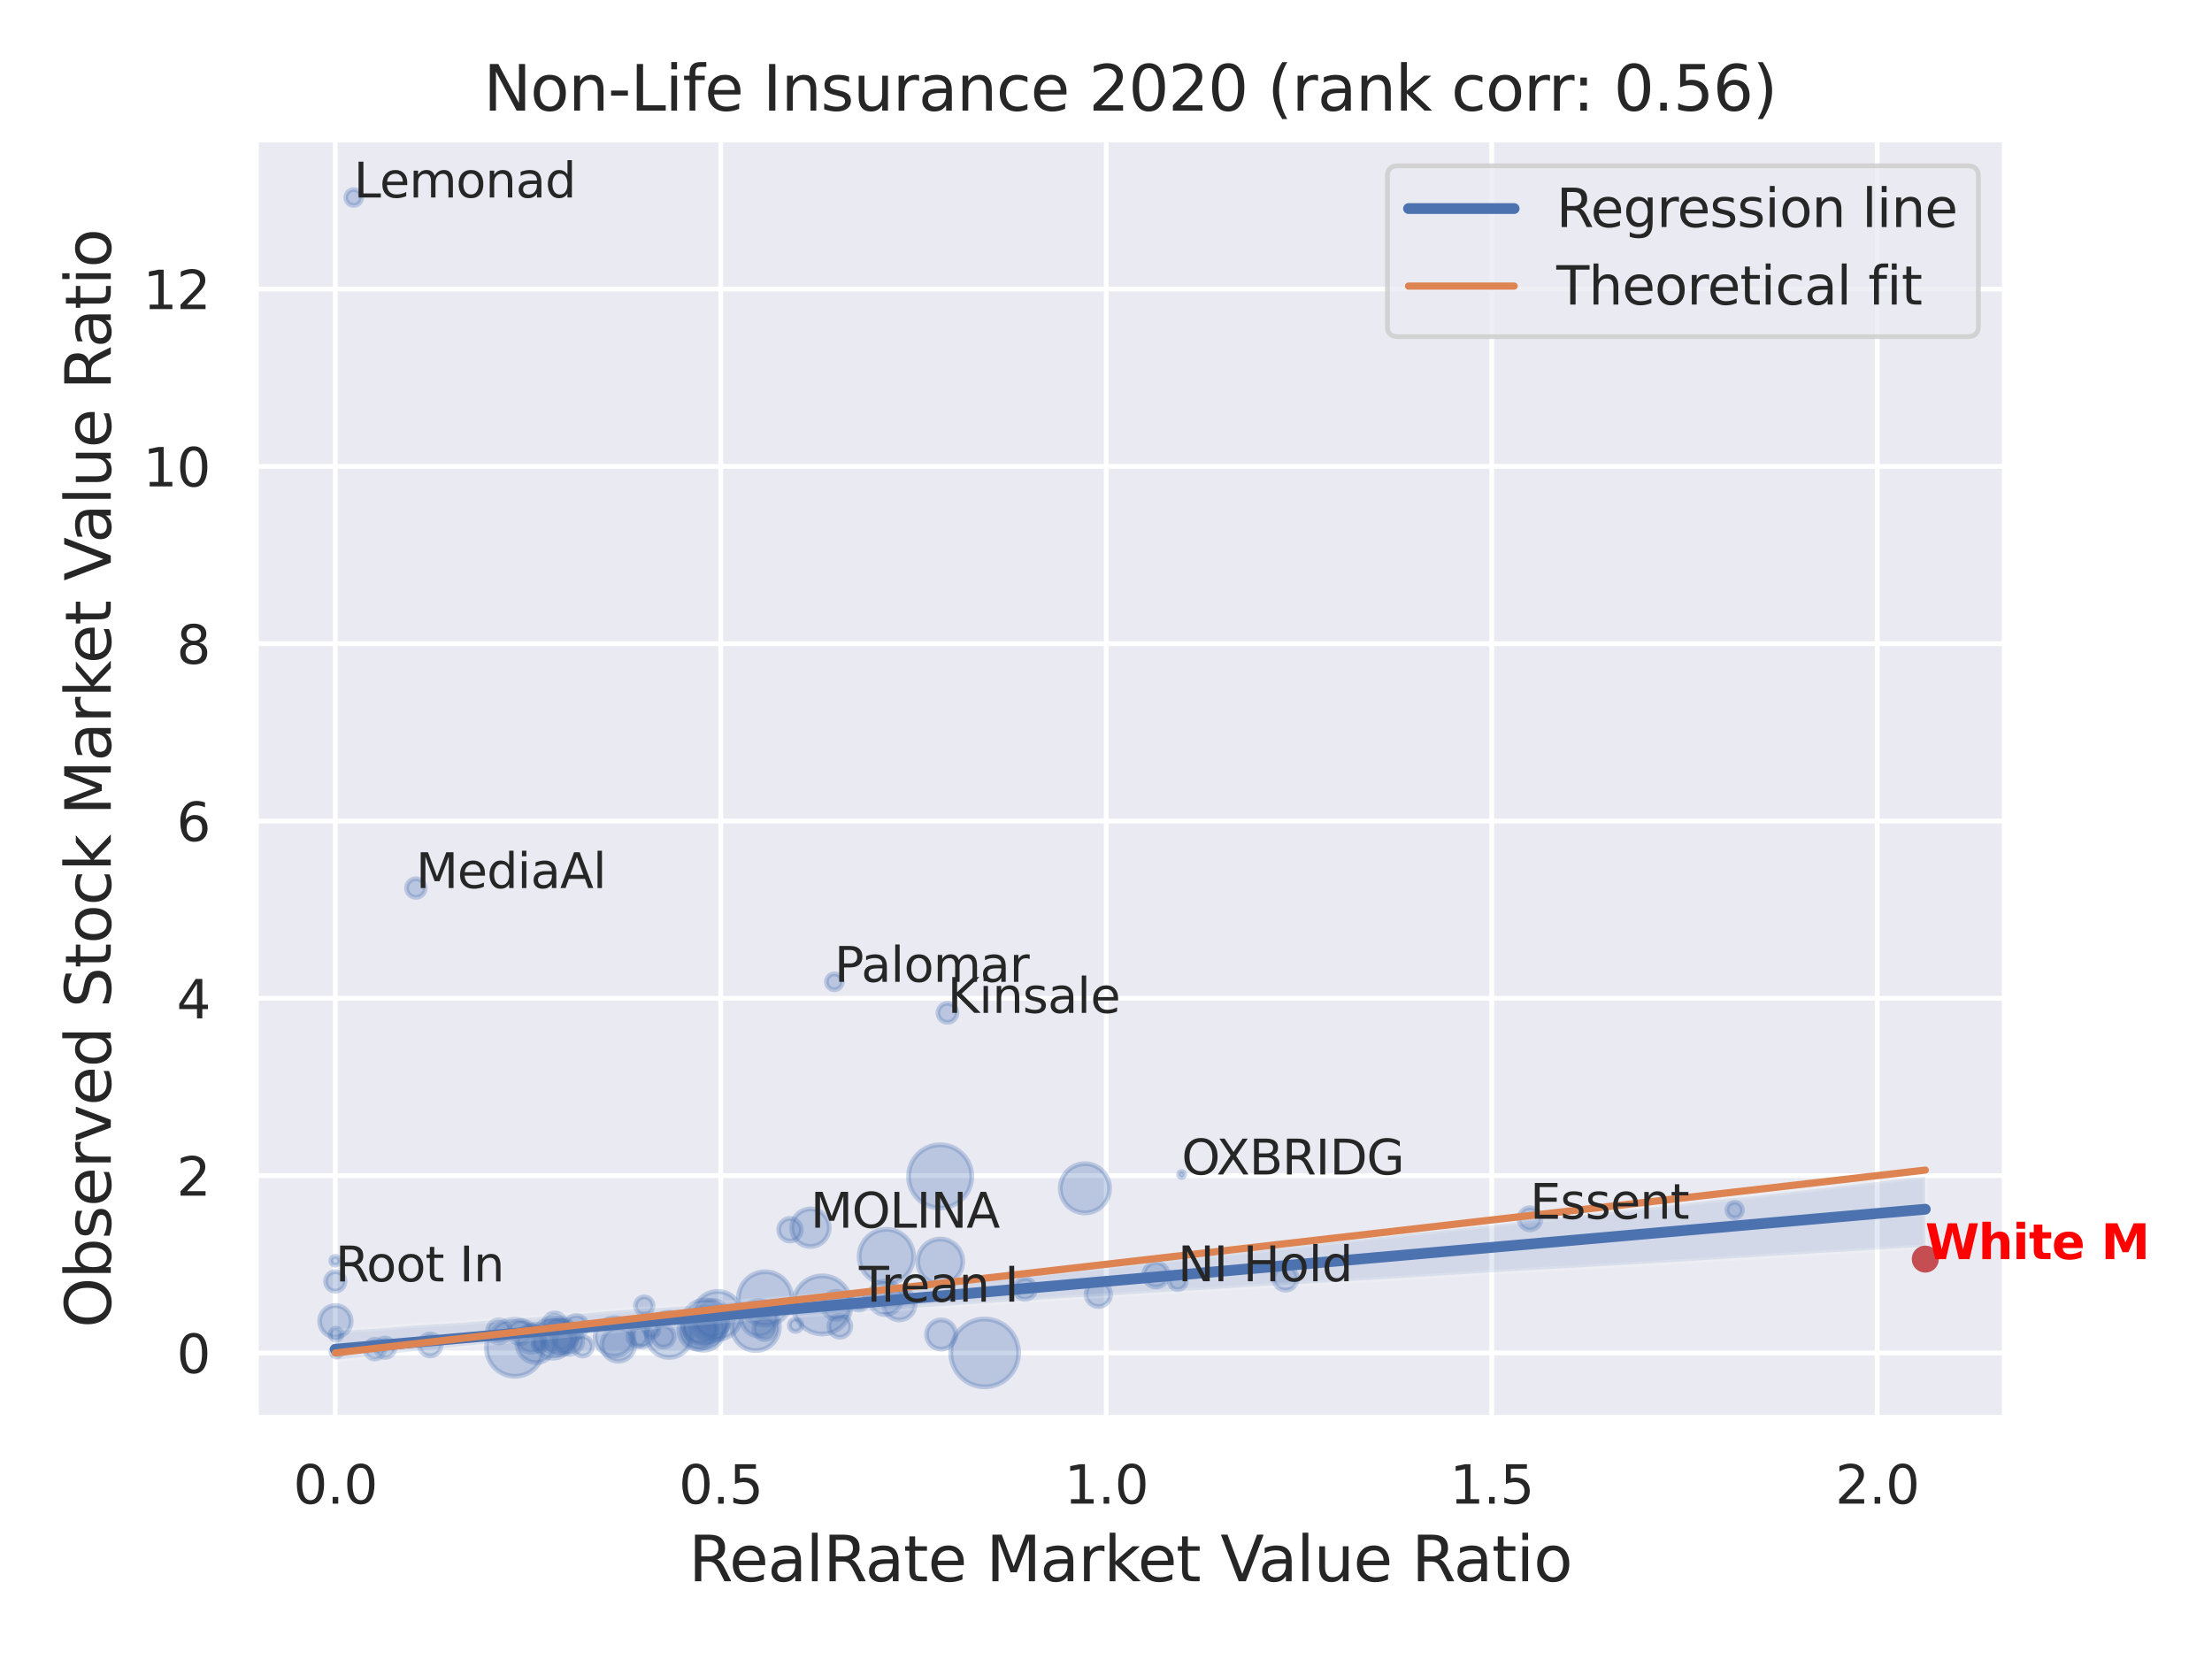 <?xml version="1.0" encoding="utf-8" standalone="no"?>
<!DOCTYPE svg PUBLIC "-//W3C//DTD SVG 1.1//EN"
  "http://www.w3.org/Graphics/SVG/1.1/DTD/svg11.dtd">
<svg xmlns:xlink="http://www.w3.org/1999/xlink" width="460.8pt" height="345.6pt" viewBox="0 0 460.8 345.6" xmlns="http://www.w3.org/2000/svg" version="1.1">
 <defs>
  <style type="text/css">*{stroke-linejoin: round; stroke-linecap: butt}</style>
 </defs>
 <g id="figure_1">
  <g id="patch_1">
   <path d="M 0 345.6 
L 460.8 345.6 
L 460.8 0 
L 0 0 
z
" style="fill: #ffffff"/>
  </g>
  <g id="axes_1">
   <g id="patch_2">
    <path d="M 53.28 295.38 
L 417.633 295.38 
L 417.633 29.04 
L 53.28 29.04 
z
" style="fill: #eaeaf2"/>
   </g>
   <g id="matplotlib.axis_1">
    <g id="xtick_1">
     <g id="line2d_1">
      <path d="M 69.841 295.38 
L 69.841 29.04 
" clip-path="url(#pb5d5c90b2f)" style="fill: none; stroke: #ffffff; stroke-linecap: round"/>
     </g>
     <g id="text_1">
      <!-- 0.0 -->
      <g style="fill: #262626" transform="translate(61.095 313.238) scale(0.11 -0.11)">
       <defs>
        <path id="DejaVuSans-30" d="M 2034 4250 
Q 1547 4250 1301 3770 
Q 1056 3291 1056 2328 
Q 1056 1369 1301 889 
Q 1547 409 2034 409 
Q 2525 409 2770 889 
Q 3016 1369 3016 2328 
Q 3016 3291 2770 3770 
Q 2525 4250 2034 4250 
z
M 2034 4750 
Q 2819 4750 3233 4129 
Q 3647 3509 3647 2328 
Q 3647 1150 3233 529 
Q 2819 -91 2034 -91 
Q 1250 -91 836 529 
Q 422 1150 422 2328 
Q 422 3509 836 4129 
Q 1250 4750 2034 4750 
z
" transform="scale(0.016)"/>
        <path id="DejaVuSans-2e" d="M 684 794 
L 1344 794 
L 1344 0 
L 684 0 
L 684 794 
z
" transform="scale(0.016)"/>
       </defs>
       <use xlink:href="#DejaVuSans-30"/>
       <use xlink:href="#DejaVuSans-2e" x="63.623"/>
       <use xlink:href="#DejaVuSans-30" x="95.41"/>
      </g>
     </g>
    </g>
    <g id="xtick_2">
     <g id="line2d_2">
      <path d="M 150.145 295.38 
L 150.145 29.04 
" clip-path="url(#pb5d5c90b2f)" style="fill: none; stroke: #ffffff; stroke-linecap: round"/>
     </g>
     <g id="text_2">
      <!-- 0.5 -->
      <g style="fill: #262626" transform="translate(141.398 313.238) scale(0.11 -0.11)">
       <defs>
        <path id="DejaVuSans-35" d="M 691 4666 
L 3169 4666 
L 3169 4134 
L 1269 4134 
L 1269 2991 
Q 1406 3038 1543 3061 
Q 1681 3084 1819 3084 
Q 2600 3084 3056 2656 
Q 3513 2228 3513 1497 
Q 3513 744 3044 326 
Q 2575 -91 1722 -91 
Q 1428 -91 1123 -41 
Q 819 9 494 109 
L 494 744 
Q 775 591 1075 516 
Q 1375 441 1709 441 
Q 2250 441 2565 725 
Q 2881 1009 2881 1497 
Q 2881 1984 2565 2268 
Q 2250 2553 1709 2553 
Q 1456 2553 1204 2497 
Q 953 2441 691 2322 
L 691 4666 
z
" transform="scale(0.016)"/>
       </defs>
       <use xlink:href="#DejaVuSans-30"/>
       <use xlink:href="#DejaVuSans-2e" x="63.623"/>
       <use xlink:href="#DejaVuSans-35" x="95.41"/>
      </g>
     </g>
    </g>
    <g id="xtick_3">
     <g id="line2d_3">
      <path d="M 230.449 295.38 
L 230.449 29.04 
" clip-path="url(#pb5d5c90b2f)" style="fill: none; stroke: #ffffff; stroke-linecap: round"/>
     </g>
     <g id="text_3">
      <!-- 1.0 -->
      <g style="fill: #262626" transform="translate(221.702 313.238) scale(0.11 -0.11)">
       <defs>
        <path id="DejaVuSans-31" d="M 794 531 
L 1825 531 
L 1825 4091 
L 703 3866 
L 703 4441 
L 1819 4666 
L 2450 4666 
L 2450 531 
L 3481 531 
L 3481 0 
L 794 0 
L 794 531 
z
" transform="scale(0.016)"/>
       </defs>
       <use xlink:href="#DejaVuSans-31"/>
       <use xlink:href="#DejaVuSans-2e" x="63.623"/>
       <use xlink:href="#DejaVuSans-30" x="95.41"/>
      </g>
     </g>
    </g>
    <g id="xtick_4">
     <g id="line2d_4">
      <path d="M 310.752 295.38 
L 310.752 29.04 
" clip-path="url(#pb5d5c90b2f)" style="fill: none; stroke: #ffffff; stroke-linecap: round"/>
     </g>
     <g id="text_4">
      <!-- 1.5 -->
      <g style="fill: #262626" transform="translate(302.006 313.238) scale(0.11 -0.11)">
       <use xlink:href="#DejaVuSans-31"/>
       <use xlink:href="#DejaVuSans-2e" x="63.623"/>
       <use xlink:href="#DejaVuSans-35" x="95.41"/>
      </g>
     </g>
    </g>
    <g id="xtick_5">
     <g id="line2d_5">
      <path d="M 391.056 295.38 
L 391.056 29.04 
" clip-path="url(#pb5d5c90b2f)" style="fill: none; stroke: #ffffff; stroke-linecap: round"/>
     </g>
     <g id="text_5">
      <!-- 2.0 -->
      <g style="fill: #262626" transform="translate(382.309 313.238) scale(0.11 -0.11)">
       <defs>
        <path id="DejaVuSans-32" d="M 1228 531 
L 3431 531 
L 3431 0 
L 469 0 
L 469 531 
Q 828 903 1448 1529 
Q 2069 2156 2228 2338 
Q 2531 2678 2651 2914 
Q 2772 3150 2772 3378 
Q 2772 3750 2511 3984 
Q 2250 4219 1831 4219 
Q 1534 4219 1204 4116 
Q 875 4013 500 3803 
L 500 4441 
Q 881 4594 1212 4672 
Q 1544 4750 1819 4750 
Q 2544 4750 2975 4387 
Q 3406 4025 3406 3419 
Q 3406 3131 3298 2873 
Q 3191 2616 2906 2266 
Q 2828 2175 2409 1742 
Q 1991 1309 1228 531 
z
" transform="scale(0.016)"/>
       </defs>
       <use xlink:href="#DejaVuSans-32"/>
       <use xlink:href="#DejaVuSans-2e" x="63.623"/>
       <use xlink:href="#DejaVuSans-30" x="95.41"/>
      </g>
     </g>
    </g>
    <g id="text_6">
     <!-- RealRate Market Value Ratio -->
     <g style="fill: #262626" transform="translate(143.47 329.404) scale(0.13 -0.13)">
      <defs>
       <path id="DejaVuSans-52" d="M 2841 2188 
Q 3044 2119 3236 1894 
Q 3428 1669 3622 1275 
L 4263 0 
L 3584 0 
L 2988 1197 
Q 2756 1666 2539 1819 
Q 2322 1972 1947 1972 
L 1259 1972 
L 1259 0 
L 628 0 
L 628 4666 
L 2053 4666 
Q 2853 4666 3247 4331 
Q 3641 3997 3641 3322 
Q 3641 2881 3436 2590 
Q 3231 2300 2841 2188 
z
M 1259 4147 
L 1259 2491 
L 2053 2491 
Q 2509 2491 2742 2702 
Q 2975 2913 2975 3322 
Q 2975 3731 2742 3939 
Q 2509 4147 2053 4147 
L 1259 4147 
z
" transform="scale(0.016)"/>
       <path id="DejaVuSans-65" d="M 3597 1894 
L 3597 1613 
L 953 1613 
Q 991 1019 1311 708 
Q 1631 397 2203 397 
Q 2534 397 2845 478 
Q 3156 559 3463 722 
L 3463 178 
Q 3153 47 2828 -22 
Q 2503 -91 2169 -91 
Q 1331 -91 842 396 
Q 353 884 353 1716 
Q 353 2575 817 3079 
Q 1281 3584 2069 3584 
Q 2775 3584 3186 3129 
Q 3597 2675 3597 1894 
z
M 3022 2063 
Q 3016 2534 2758 2815 
Q 2500 3097 2075 3097 
Q 1594 3097 1305 2825 
Q 1016 2553 972 2059 
L 3022 2063 
z
" transform="scale(0.016)"/>
       <path id="DejaVuSans-61" d="M 2194 1759 
Q 1497 1759 1228 1600 
Q 959 1441 959 1056 
Q 959 750 1161 570 
Q 1363 391 1709 391 
Q 2188 391 2477 730 
Q 2766 1069 2766 1631 
L 2766 1759 
L 2194 1759 
z
M 3341 1997 
L 3341 0 
L 2766 0 
L 2766 531 
Q 2569 213 2275 61 
Q 1981 -91 1556 -91 
Q 1019 -91 701 211 
Q 384 513 384 1019 
Q 384 1609 779 1909 
Q 1175 2209 1959 2209 
L 2766 2209 
L 2766 2266 
Q 2766 2663 2505 2880 
Q 2244 3097 1772 3097 
Q 1472 3097 1187 3025 
Q 903 2953 641 2809 
L 641 3341 
Q 956 3463 1253 3523 
Q 1550 3584 1831 3584 
Q 2591 3584 2966 3190 
Q 3341 2797 3341 1997 
z
" transform="scale(0.016)"/>
       <path id="DejaVuSans-6c" d="M 603 4863 
L 1178 4863 
L 1178 0 
L 603 0 
L 603 4863 
z
" transform="scale(0.016)"/>
       <path id="DejaVuSans-74" d="M 1172 4494 
L 1172 3500 
L 2356 3500 
L 2356 3053 
L 1172 3053 
L 1172 1153 
Q 1172 725 1289 603 
Q 1406 481 1766 481 
L 2356 481 
L 2356 0 
L 1766 0 
Q 1100 0 847 248 
Q 594 497 594 1153 
L 594 3053 
L 172 3053 
L 172 3500 
L 594 3500 
L 594 4494 
L 1172 4494 
z
" transform="scale(0.016)"/>
       <path id="DejaVuSans-20" transform="scale(0.016)"/>
       <path id="DejaVuSans-4d" d="M 628 4666 
L 1569 4666 
L 2759 1491 
L 3956 4666 
L 4897 4666 
L 4897 0 
L 4281 0 
L 4281 4097 
L 3078 897 
L 2444 897 
L 1241 4097 
L 1241 0 
L 628 0 
L 628 4666 
z
" transform="scale(0.016)"/>
       <path id="DejaVuSans-72" d="M 2631 2963 
Q 2534 3019 2420 3045 
Q 2306 3072 2169 3072 
Q 1681 3072 1420 2755 
Q 1159 2438 1159 1844 
L 1159 0 
L 581 0 
L 581 3500 
L 1159 3500 
L 1159 2956 
Q 1341 3275 1631 3429 
Q 1922 3584 2338 3584 
Q 2397 3584 2469 3576 
Q 2541 3569 2628 3553 
L 2631 2963 
z
" transform="scale(0.016)"/>
       <path id="DejaVuSans-6b" d="M 581 4863 
L 1159 4863 
L 1159 1991 
L 2875 3500 
L 3609 3500 
L 1753 1863 
L 3688 0 
L 2938 0 
L 1159 1709 
L 1159 0 
L 581 0 
L 581 4863 
z
" transform="scale(0.016)"/>
       <path id="DejaVuSans-56" d="M 1831 0 
L 50 4666 
L 709 4666 
L 2188 738 
L 3669 4666 
L 4325 4666 
L 2547 0 
L 1831 0 
z
" transform="scale(0.016)"/>
       <path id="DejaVuSans-75" d="M 544 1381 
L 544 3500 
L 1119 3500 
L 1119 1403 
Q 1119 906 1312 657 
Q 1506 409 1894 409 
Q 2359 409 2629 706 
Q 2900 1003 2900 1516 
L 2900 3500 
L 3475 3500 
L 3475 0 
L 2900 0 
L 2900 538 
Q 2691 219 2414 64 
Q 2138 -91 1772 -91 
Q 1169 -91 856 284 
Q 544 659 544 1381 
z
M 1991 3584 
L 1991 3584 
z
" transform="scale(0.016)"/>
       <path id="DejaVuSans-69" d="M 603 3500 
L 1178 3500 
L 1178 0 
L 603 0 
L 603 3500 
z
M 603 4863 
L 1178 4863 
L 1178 4134 
L 603 4134 
L 603 4863 
z
" transform="scale(0.016)"/>
       <path id="DejaVuSans-6f" d="M 1959 3097 
Q 1497 3097 1228 2736 
Q 959 2375 959 1747 
Q 959 1119 1226 758 
Q 1494 397 1959 397 
Q 2419 397 2687 759 
Q 2956 1122 2956 1747 
Q 2956 2369 2687 2733 
Q 2419 3097 1959 3097 
z
M 1959 3584 
Q 2709 3584 3137 3096 
Q 3566 2609 3566 1747 
Q 3566 888 3137 398 
Q 2709 -91 1959 -91 
Q 1206 -91 779 398 
Q 353 888 353 1747 
Q 353 2609 779 3096 
Q 1206 3584 1959 3584 
z
" transform="scale(0.016)"/>
      </defs>
      <use xlink:href="#DejaVuSans-52"/>
      <use xlink:href="#DejaVuSans-65" x="64.982"/>
      <use xlink:href="#DejaVuSans-61" x="126.506"/>
      <use xlink:href="#DejaVuSans-6c" x="187.785"/>
      <use xlink:href="#DejaVuSans-52" x="215.568"/>
      <use xlink:href="#DejaVuSans-61" x="282.801"/>
      <use xlink:href="#DejaVuSans-74" x="344.08"/>
      <use xlink:href="#DejaVuSans-65" x="383.289"/>
      <use xlink:href="#DejaVuSans-20" x="444.812"/>
      <use xlink:href="#DejaVuSans-4d" x="476.6"/>
      <use xlink:href="#DejaVuSans-61" x="562.879"/>
      <use xlink:href="#DejaVuSans-72" x="624.158"/>
      <use xlink:href="#DejaVuSans-6b" x="665.271"/>
      <use xlink:href="#DejaVuSans-65" x="719.557"/>
      <use xlink:href="#DejaVuSans-74" x="781.08"/>
      <use xlink:href="#DejaVuSans-20" x="820.289"/>
      <use xlink:href="#DejaVuSans-56" x="852.076"/>
      <use xlink:href="#DejaVuSans-61" x="912.734"/>
      <use xlink:href="#DejaVuSans-6c" x="974.014"/>
      <use xlink:href="#DejaVuSans-75" x="1001.797"/>
      <use xlink:href="#DejaVuSans-65" x="1065.176"/>
      <use xlink:href="#DejaVuSans-20" x="1126.699"/>
      <use xlink:href="#DejaVuSans-52" x="1158.486"/>
      <use xlink:href="#DejaVuSans-61" x="1225.719"/>
      <use xlink:href="#DejaVuSans-74" x="1286.998"/>
      <use xlink:href="#DejaVuSans-69" x="1326.207"/>
      <use xlink:href="#DejaVuSans-6f" x="1353.99"/>
     </g>
    </g>
   </g>
   <g id="matplotlib.axis_2">
    <g id="ytick_1">
     <g id="line2d_6">
      <path d="M 53.28 281.84 
L 417.633 281.84 
" clip-path="url(#pb5d5c90b2f)" style="fill: none; stroke: #ffffff; stroke-linecap: round"/>
     </g>
     <g id="text_7">
      <!-- 0 -->
      <g style="fill: #262626" transform="translate(36.781 286.019) scale(0.11 -0.11)">
       <use xlink:href="#DejaVuSans-30"/>
      </g>
     </g>
    </g>
    <g id="ytick_2">
     <g id="line2d_7">
      <path d="M 53.28 244.902 
L 417.633 244.902 
" clip-path="url(#pb5d5c90b2f)" style="fill: none; stroke: #ffffff; stroke-linecap: round"/>
     </g>
     <g id="text_8">
      <!-- 2 -->
      <g style="fill: #262626" transform="translate(36.781 249.082) scale(0.11 -0.11)">
       <use xlink:href="#DejaVuSans-32"/>
      </g>
     </g>
    </g>
    <g id="ytick_3">
     <g id="line2d_8">
      <path d="M 53.28 207.965 
L 417.633 207.965 
" clip-path="url(#pb5d5c90b2f)" style="fill: none; stroke: #ffffff; stroke-linecap: round"/>
     </g>
     <g id="text_9">
      <!-- 4 -->
      <g style="fill: #262626" transform="translate(36.781 212.144) scale(0.11 -0.11)">
       <defs>
        <path id="DejaVuSans-34" d="M 2419 4116 
L 825 1625 
L 2419 1625 
L 2419 4116 
z
M 2253 4666 
L 3047 4666 
L 3047 1625 
L 3713 1625 
L 3713 1100 
L 3047 1100 
L 3047 0 
L 2419 0 
L 2419 1100 
L 313 1100 
L 313 1709 
L 2253 4666 
z
" transform="scale(0.016)"/>
       </defs>
       <use xlink:href="#DejaVuSans-34"/>
      </g>
     </g>
    </g>
    <g id="ytick_4">
     <g id="line2d_9">
      <path d="M 53.28 171.028 
L 417.633 171.028 
" clip-path="url(#pb5d5c90b2f)" style="fill: none; stroke: #ffffff; stroke-linecap: round"/>
     </g>
     <g id="text_10">
      <!-- 6 -->
      <g style="fill: #262626" transform="translate(36.781 175.207) scale(0.11 -0.11)">
       <defs>
        <path id="DejaVuSans-36" d="M 2113 2584 
Q 1688 2584 1439 2293 
Q 1191 2003 1191 1497 
Q 1191 994 1439 701 
Q 1688 409 2113 409 
Q 2538 409 2786 701 
Q 3034 994 3034 1497 
Q 3034 2003 2786 2293 
Q 2538 2584 2113 2584 
z
M 3366 4563 
L 3366 3988 
Q 3128 4100 2886 4159 
Q 2644 4219 2406 4219 
Q 1781 4219 1451 3797 
Q 1122 3375 1075 2522 
Q 1259 2794 1537 2939 
Q 1816 3084 2150 3084 
Q 2853 3084 3261 2657 
Q 3669 2231 3669 1497 
Q 3669 778 3244 343 
Q 2819 -91 2113 -91 
Q 1303 -91 875 529 
Q 447 1150 447 2328 
Q 447 3434 972 4092 
Q 1497 4750 2381 4750 
Q 2619 4750 2861 4703 
Q 3103 4656 3366 4563 
z
" transform="scale(0.016)"/>
       </defs>
       <use xlink:href="#DejaVuSans-36"/>
      </g>
     </g>
    </g>
    <g id="ytick_5">
     <g id="line2d_10">
      <path d="M 53.28 134.091 
L 417.633 134.091 
" clip-path="url(#pb5d5c90b2f)" style="fill: none; stroke: #ffffff; stroke-linecap: round"/>
     </g>
     <g id="text_11">
      <!-- 8 -->
      <g style="fill: #262626" transform="translate(36.781 138.27) scale(0.11 -0.11)">
       <defs>
        <path id="DejaVuSans-38" d="M 2034 2216 
Q 1584 2216 1326 1975 
Q 1069 1734 1069 1313 
Q 1069 891 1326 650 
Q 1584 409 2034 409 
Q 2484 409 2743 651 
Q 3003 894 3003 1313 
Q 3003 1734 2745 1975 
Q 2488 2216 2034 2216 
z
M 1403 2484 
Q 997 2584 770 2862 
Q 544 3141 544 3541 
Q 544 4100 942 4425 
Q 1341 4750 2034 4750 
Q 2731 4750 3128 4425 
Q 3525 4100 3525 3541 
Q 3525 3141 3298 2862 
Q 3072 2584 2669 2484 
Q 3125 2378 3379 2068 
Q 3634 1759 3634 1313 
Q 3634 634 3220 271 
Q 2806 -91 2034 -91 
Q 1263 -91 848 271 
Q 434 634 434 1313 
Q 434 1759 690 2068 
Q 947 2378 1403 2484 
z
M 1172 3481 
Q 1172 3119 1398 2916 
Q 1625 2713 2034 2713 
Q 2441 2713 2670 2916 
Q 2900 3119 2900 3481 
Q 2900 3844 2670 4047 
Q 2441 4250 2034 4250 
Q 1625 4250 1398 4047 
Q 1172 3844 1172 3481 
z
" transform="scale(0.016)"/>
       </defs>
       <use xlink:href="#DejaVuSans-38"/>
      </g>
     </g>
    </g>
    <g id="ytick_6">
     <g id="line2d_11">
      <path d="M 53.28 97.153 
L 417.633 97.153 
" clip-path="url(#pb5d5c90b2f)" style="fill: none; stroke: #ffffff; stroke-linecap: round"/>
     </g>
     <g id="text_12">
      <!-- 10 -->
      <g style="fill: #262626" transform="translate(29.782 101.333) scale(0.11 -0.11)">
       <use xlink:href="#DejaVuSans-31"/>
       <use xlink:href="#DejaVuSans-30" x="63.623"/>
      </g>
     </g>
    </g>
    <g id="ytick_7">
     <g id="line2d_12">
      <path d="M 53.28 60.216 
L 417.633 60.216 
" clip-path="url(#pb5d5c90b2f)" style="fill: none; stroke: #ffffff; stroke-linecap: round"/>
     </g>
     <g id="text_13">
      <!-- 12 -->
      <g style="fill: #262626" transform="translate(29.782 64.395) scale(0.11 -0.11)">
       <use xlink:href="#DejaVuSans-31"/>
       <use xlink:href="#DejaVuSans-32" x="63.623"/>
      </g>
     </g>
    </g>
    <g id="text_14">
     <!-- Observed Stock Market Value Ratio -->
     <g style="fill: #262626" transform="translate(23.079 276.612) rotate(-90) scale(0.13 -0.13)">
      <defs>
       <path id="DejaVuSans-4f" d="M 2522 4238 
Q 1834 4238 1429 3725 
Q 1025 3213 1025 2328 
Q 1025 1447 1429 934 
Q 1834 422 2522 422 
Q 3209 422 3611 934 
Q 4013 1447 4013 2328 
Q 4013 3213 3611 3725 
Q 3209 4238 2522 4238 
z
M 2522 4750 
Q 3503 4750 4090 4092 
Q 4678 3434 4678 2328 
Q 4678 1225 4090 567 
Q 3503 -91 2522 -91 
Q 1538 -91 948 565 
Q 359 1222 359 2328 
Q 359 3434 948 4092 
Q 1538 4750 2522 4750 
z
" transform="scale(0.016)"/>
       <path id="DejaVuSans-62" d="M 3116 1747 
Q 3116 2381 2855 2742 
Q 2594 3103 2138 3103 
Q 1681 3103 1420 2742 
Q 1159 2381 1159 1747 
Q 1159 1113 1420 752 
Q 1681 391 2138 391 
Q 2594 391 2855 752 
Q 3116 1113 3116 1747 
z
M 1159 2969 
Q 1341 3281 1617 3432 
Q 1894 3584 2278 3584 
Q 2916 3584 3314 3078 
Q 3713 2572 3713 1747 
Q 3713 922 3314 415 
Q 2916 -91 2278 -91 
Q 1894 -91 1617 61 
Q 1341 213 1159 525 
L 1159 0 
L 581 0 
L 581 4863 
L 1159 4863 
L 1159 2969 
z
" transform="scale(0.016)"/>
       <path id="DejaVuSans-73" d="M 2834 3397 
L 2834 2853 
Q 2591 2978 2328 3040 
Q 2066 3103 1784 3103 
Q 1356 3103 1142 2972 
Q 928 2841 928 2578 
Q 928 2378 1081 2264 
Q 1234 2150 1697 2047 
L 1894 2003 
Q 2506 1872 2764 1633 
Q 3022 1394 3022 966 
Q 3022 478 2636 193 
Q 2250 -91 1575 -91 
Q 1294 -91 989 -36 
Q 684 19 347 128 
L 347 722 
Q 666 556 975 473 
Q 1284 391 1588 391 
Q 1994 391 2212 530 
Q 2431 669 2431 922 
Q 2431 1156 2273 1281 
Q 2116 1406 1581 1522 
L 1381 1569 
Q 847 1681 609 1914 
Q 372 2147 372 2553 
Q 372 3047 722 3315 
Q 1072 3584 1716 3584 
Q 2034 3584 2315 3537 
Q 2597 3491 2834 3397 
z
" transform="scale(0.016)"/>
       <path id="DejaVuSans-76" d="M 191 3500 
L 800 3500 
L 1894 563 
L 2988 3500 
L 3597 3500 
L 2284 0 
L 1503 0 
L 191 3500 
z
" transform="scale(0.016)"/>
       <path id="DejaVuSans-64" d="M 2906 2969 
L 2906 4863 
L 3481 4863 
L 3481 0 
L 2906 0 
L 2906 525 
Q 2725 213 2448 61 
Q 2172 -91 1784 -91 
Q 1150 -91 751 415 
Q 353 922 353 1747 
Q 353 2572 751 3078 
Q 1150 3584 1784 3584 
Q 2172 3584 2448 3432 
Q 2725 3281 2906 2969 
z
M 947 1747 
Q 947 1113 1208 752 
Q 1469 391 1925 391 
Q 2381 391 2643 752 
Q 2906 1113 2906 1747 
Q 2906 2381 2643 2742 
Q 2381 3103 1925 3103 
Q 1469 3103 1208 2742 
Q 947 2381 947 1747 
z
" transform="scale(0.016)"/>
       <path id="DejaVuSans-53" d="M 3425 4513 
L 3425 3897 
Q 3066 4069 2747 4153 
Q 2428 4238 2131 4238 
Q 1616 4238 1336 4038 
Q 1056 3838 1056 3469 
Q 1056 3159 1242 3001 
Q 1428 2844 1947 2747 
L 2328 2669 
Q 3034 2534 3370 2195 
Q 3706 1856 3706 1288 
Q 3706 609 3251 259 
Q 2797 -91 1919 -91 
Q 1588 -91 1214 -16 
Q 841 59 441 206 
L 441 856 
Q 825 641 1194 531 
Q 1563 422 1919 422 
Q 2459 422 2753 634 
Q 3047 847 3047 1241 
Q 3047 1584 2836 1778 
Q 2625 1972 2144 2069 
L 1759 2144 
Q 1053 2284 737 2584 
Q 422 2884 422 3419 
Q 422 4038 858 4394 
Q 1294 4750 2059 4750 
Q 2388 4750 2728 4690 
Q 3069 4631 3425 4513 
z
" transform="scale(0.016)"/>
       <path id="DejaVuSans-63" d="M 3122 3366 
L 3122 2828 
Q 2878 2963 2633 3030 
Q 2388 3097 2138 3097 
Q 1578 3097 1268 2742 
Q 959 2388 959 1747 
Q 959 1106 1268 751 
Q 1578 397 2138 397 
Q 2388 397 2633 464 
Q 2878 531 3122 666 
L 3122 134 
Q 2881 22 2623 -34 
Q 2366 -91 2075 -91 
Q 1284 -91 818 406 
Q 353 903 353 1747 
Q 353 2603 823 3093 
Q 1294 3584 2113 3584 
Q 2378 3584 2631 3529 
Q 2884 3475 3122 3366 
z
" transform="scale(0.016)"/>
      </defs>
      <use xlink:href="#DejaVuSans-4f"/>
      <use xlink:href="#DejaVuSans-62" x="78.711"/>
      <use xlink:href="#DejaVuSans-73" x="142.188"/>
      <use xlink:href="#DejaVuSans-65" x="194.287"/>
      <use xlink:href="#DejaVuSans-72" x="255.811"/>
      <use xlink:href="#DejaVuSans-76" x="296.924"/>
      <use xlink:href="#DejaVuSans-65" x="356.104"/>
      <use xlink:href="#DejaVuSans-64" x="417.627"/>
      <use xlink:href="#DejaVuSans-20" x="481.104"/>
      <use xlink:href="#DejaVuSans-53" x="512.891"/>
      <use xlink:href="#DejaVuSans-74" x="576.367"/>
      <use xlink:href="#DejaVuSans-6f" x="615.576"/>
      <use xlink:href="#DejaVuSans-63" x="676.758"/>
      <use xlink:href="#DejaVuSans-6b" x="731.738"/>
      <use xlink:href="#DejaVuSans-20" x="789.648"/>
      <use xlink:href="#DejaVuSans-4d" x="821.436"/>
      <use xlink:href="#DejaVuSans-61" x="907.715"/>
      <use xlink:href="#DejaVuSans-72" x="968.994"/>
      <use xlink:href="#DejaVuSans-6b" x="1010.107"/>
      <use xlink:href="#DejaVuSans-65" x="1064.393"/>
      <use xlink:href="#DejaVuSans-74" x="1125.916"/>
      <use xlink:href="#DejaVuSans-20" x="1165.125"/>
      <use xlink:href="#DejaVuSans-56" x="1196.912"/>
      <use xlink:href="#DejaVuSans-61" x="1257.57"/>
      <use xlink:href="#DejaVuSans-6c" x="1318.85"/>
      <use xlink:href="#DejaVuSans-75" x="1346.633"/>
      <use xlink:href="#DejaVuSans-65" x="1410.012"/>
      <use xlink:href="#DejaVuSans-20" x="1471.535"/>
      <use xlink:href="#DejaVuSans-52" x="1503.322"/>
      <use xlink:href="#DejaVuSans-61" x="1570.555"/>
      <use xlink:href="#DejaVuSans-74" x="1631.834"/>
      <use xlink:href="#DejaVuSans-69" x="1671.043"/>
      <use xlink:href="#DejaVuSans-6f" x="1698.826"/>
     </g>
    </g>
   </g>
   <g id="PathCollection_1">
    <path d="M 139.392 282.778 
C 140.639 282.778 141.834 282.283 142.715 281.402 
C 143.597 280.52 144.092 279.325 144.092 278.078 
C 144.092 276.832 143.597 275.636 142.715 274.755 
C 141.834 273.874 140.639 273.379 139.392 273.379 
C 138.146 273.379 136.95 273.874 136.069 274.755 
C 135.188 275.636 134.693 276.832 134.693 278.078 
C 134.693 279.325 135.188 280.52 136.069 281.402 
C 136.95 282.283 138.146 282.778 139.392 282.778 
z
" clip-path="url(#pb5d5c90b2f)" style="fill: #4c72b0; fill-opacity: 0.3; stroke: #4c72b0; stroke-opacity: 0.3"/>
    <path d="M 107.277 286.706 
C 108.854 286.706 110.366 286.079 111.482 284.964 
C 112.597 283.849 113.223 282.336 113.223 280.759 
C 113.223 279.182 112.597 277.67 111.482 276.554 
C 110.366 275.439 108.854 274.813 107.277 274.813 
C 105.7 274.813 104.187 275.439 103.072 276.554 
C 101.957 277.67 101.33 279.182 101.33 280.759 
C 101.33 282.336 101.957 283.849 103.072 284.964 
C 104.187 286.079 105.7 286.706 107.277 286.706 
z
" clip-path="url(#pb5d5c90b2f)" style="fill: #4c72b0; fill-opacity: 0.3; stroke: #4c72b0; stroke-opacity: 0.3"/>
    <path d="M 184.438 273.84 
C 185.364 273.84 186.252 273.473 186.906 272.818 
C 187.561 272.164 187.928 271.276 187.928 270.35 
C 187.928 269.425 187.561 268.537 186.906 267.883 
C 186.252 267.228 185.364 266.86 184.438 266.86 
C 183.513 266.86 182.625 267.228 181.971 267.883 
C 181.316 268.537 180.948 269.425 180.948 270.35 
C 180.948 271.276 181.316 272.164 181.971 272.818 
C 182.625 273.473 183.513 273.84 184.438 273.84 
z
" clip-path="url(#pb5d5c90b2f)" style="fill: #4c72b0; fill-opacity: 0.3; stroke: #4c72b0; stroke-opacity: 0.3"/>
    <path d="M 127.98 282.493 
C 129.04 282.493 130.056 282.072 130.805 281.323 
C 131.554 280.574 131.974 279.558 131.974 278.499 
C 131.974 277.44 131.554 276.424 130.805 275.675 
C 130.056 274.926 129.04 274.505 127.98 274.505 
C 126.921 274.505 125.905 274.926 125.156 275.675 
C 124.407 276.424 123.986 277.44 123.986 278.499 
C 123.986 279.558 124.407 280.574 125.156 281.323 
C 125.905 282.072 126.921 282.493 127.98 282.493 
z
" clip-path="url(#pb5d5c90b2f)" style="fill: #4c72b0; fill-opacity: 0.3; stroke: #4c72b0; stroke-opacity: 0.3"/>
    <path d="M 135.748 278.602 
C 136.153 278.602 136.542 278.441 136.829 278.154 
C 137.115 277.868 137.276 277.479 137.276 277.073 
C 137.276 276.668 137.115 276.279 136.829 275.992 
C 136.542 275.706 136.153 275.545 135.748 275.545 
C 135.342 275.545 134.953 275.706 134.667 275.992 
C 134.38 276.279 134.219 276.668 134.219 277.073 
C 134.219 277.479 134.38 277.868 134.667 278.154 
C 134.953 278.441 135.342 278.602 135.748 278.602 
z
" clip-path="url(#pb5d5c90b2f)" style="fill: #4c72b0; fill-opacity: 0.3; stroke: #4c72b0; stroke-opacity: 0.3"/>
    <path d="M 226.012 252.679 
C 227.373 252.679 228.678 252.138 229.64 251.176 
C 230.602 250.214 231.143 248.909 231.143 247.548 
C 231.143 246.187 230.602 244.882 229.64 243.92 
C 228.678 242.958 227.373 242.417 226.012 242.417 
C 224.651 242.417 223.346 242.958 222.384 243.92 
C 221.422 244.882 220.881 246.187 220.881 247.548 
C 220.881 248.909 221.422 250.214 222.384 251.176 
C 223.346 252.138 224.651 252.679 226.012 252.679 
z
" clip-path="url(#pb5d5c90b2f)" style="fill: #4c72b0; fill-opacity: 0.3; stroke: #4c72b0; stroke-opacity: 0.3"/>
    <path d="M 115.224 282.935 
C 116.331 282.935 117.392 282.495 118.174 281.713 
C 118.957 280.93 119.397 279.869 119.397 278.762 
C 119.397 277.656 118.957 276.594 118.174 275.812 
C 117.392 275.029 116.331 274.59 115.224 274.59 
C 114.117 274.59 113.056 275.029 112.273 275.812 
C 111.491 276.594 111.051 277.656 111.051 278.762 
C 111.051 279.869 111.491 280.93 112.273 281.713 
C 113.056 282.495 114.117 282.935 115.224 282.935 
z
" clip-path="url(#pb5d5c90b2f)" style="fill: #4c72b0; fill-opacity: 0.3; stroke: #4c72b0; stroke-opacity: 0.3"/>
    <path d="M 174.249 274.827 
C 175.019 274.827 175.758 274.52 176.303 273.976 
C 176.847 273.431 177.153 272.692 177.153 271.922 
C 177.153 271.152 176.847 270.413 176.303 269.868 
C 175.758 269.323 175.019 269.017 174.249 269.017 
C 173.478 269.017 172.739 269.323 172.195 269.868 
C 171.65 270.413 171.344 271.152 171.344 271.922 
C 171.344 272.692 171.65 273.431 172.195 273.976 
C 172.739 274.52 173.478 274.827 174.249 274.827 
z
" clip-path="url(#pb5d5c90b2f)" style="fill: #4c72b0; fill-opacity: 0.3; stroke: #4c72b0; stroke-opacity: 0.3"/>
    <path d="M 145.853 279.837 
C 146.768 279.837 147.647 279.474 148.294 278.826 
C 148.942 278.179 149.305 277.3 149.305 276.385 
C 149.305 275.469 148.942 274.591 148.294 273.944 
C 147.647 273.296 146.768 272.932 145.853 272.932 
C 144.937 272.932 144.059 273.296 143.412 273.944 
C 142.764 274.591 142.4 275.469 142.4 276.385 
C 142.4 277.3 142.764 278.179 143.412 278.826 
C 144.059 279.474 144.937 279.837 145.853 279.837 
z
" clip-path="url(#pb5d5c90b2f)" style="fill: #4c72b0; fill-opacity: 0.3; stroke: #4c72b0; stroke-opacity: 0.3"/>
    <path d="M 195.879 267.492 
C 197.123 267.492 198.316 266.997 199.195 266.118 
C 200.075 265.238 200.569 264.045 200.569 262.801 
C 200.569 261.557 200.075 260.364 199.195 259.484 
C 198.316 258.605 197.123 258.11 195.879 258.11 
C 194.635 258.11 193.442 258.605 192.562 259.484 
C 191.682 260.364 191.188 261.557 191.188 262.801 
C 191.188 264.045 191.682 265.238 192.562 266.118 
C 193.442 266.997 194.635 267.492 195.879 267.492 
z
" clip-path="url(#pb5d5c90b2f)" style="fill: #4c72b0; fill-opacity: 0.3; stroke: #4c72b0; stroke-opacity: 0.3"/>
    <path d="M 164.575 258.544 
C 165.201 258.544 165.802 258.296 166.244 257.853 
C 166.687 257.41 166.936 256.81 166.936 256.184 
C 166.936 255.557 166.687 254.957 166.244 254.514 
C 165.802 254.071 165.201 253.823 164.575 253.823 
C 163.949 253.823 163.348 254.071 162.906 254.514 
C 162.463 254.957 162.214 255.557 162.214 256.184 
C 162.214 256.81 162.463 257.41 162.906 257.853 
C 163.348 258.296 163.949 258.544 164.575 258.544 
z
" clip-path="url(#pb5d5c90b2f)" style="fill: #4c72b0; fill-opacity: 0.3; stroke: #4c72b0; stroke-opacity: 0.3"/>
    <path d="M 146.898 280.238 
C 148.147 280.238 149.345 279.741 150.228 278.858 
C 151.111 277.975 151.607 276.777 151.607 275.529 
C 151.607 274.28 151.111 273.082 150.228 272.199 
C 149.345 271.316 148.147 270.82 146.898 270.82 
C 145.649 270.82 144.451 271.316 143.568 272.199 
C 142.685 273.082 142.189 274.28 142.189 275.529 
C 142.189 276.777 142.685 277.975 143.568 278.858 
C 144.451 279.741 145.649 280.238 146.898 280.238 
z
" clip-path="url(#pb5d5c90b2f)" style="fill: #4c72b0; fill-opacity: 0.3; stroke: #4c72b0; stroke-opacity: 0.3"/>
    <path d="M 240.805 268.109 
C 241.484 268.109 242.135 267.84 242.615 267.359 
C 243.095 266.879 243.365 266.228 243.365 265.549 
C 243.365 264.87 243.095 264.219 242.615 263.739 
C 242.135 263.259 241.484 262.989 240.805 262.989 
C 240.126 262.989 239.475 263.259 238.995 263.739 
C 238.515 264.219 238.245 264.87 238.245 265.549 
C 238.245 266.228 238.515 266.879 238.995 267.359 
C 239.475 267.84 240.126 268.109 240.805 268.109 
z
" clip-path="url(#pb5d5c90b2f)" style="fill: #4c72b0; fill-opacity: 0.3; stroke: #4c72b0; stroke-opacity: 0.3"/>
    <path d="M 69.999 279.209 
C 70.33 279.209 70.647 279.078 70.88 278.845 
C 71.114 278.611 71.245 278.294 71.245 277.964 
C 71.245 277.634 71.114 277.317 70.88 277.083 
C 70.647 276.85 70.33 276.718 69.999 276.718 
C 69.669 276.718 69.352 276.85 69.119 277.083 
C 68.885 277.317 68.754 277.634 68.754 277.964 
C 68.754 278.294 68.885 278.611 69.119 278.845 
C 69.352 279.078 69.669 279.209 69.999 279.209 
z
" clip-path="url(#pb5d5c90b2f)" style="fill: #4c72b0; fill-opacity: 0.3; stroke: #4c72b0; stroke-opacity: 0.3"/>
    <path d="M 108.284 279.884 
C 108.914 279.884 109.517 279.634 109.962 279.189 
C 110.407 278.744 110.657 278.14 110.657 277.511 
C 110.657 276.882 110.407 276.278 109.962 275.833 
C 109.517 275.388 108.914 275.138 108.284 275.138 
C 107.655 275.138 107.051 275.388 106.606 275.833 
C 106.161 276.278 105.911 276.882 105.911 277.511 
C 105.911 278.14 106.161 278.744 106.606 279.189 
C 107.051 279.634 107.655 279.884 108.284 279.884 
z
" clip-path="url(#pb5d5c90b2f)" style="fill: #4c72b0; fill-opacity: 0.3; stroke: #4c72b0; stroke-opacity: 0.3"/>
    <path d="M 361.368 253.689 
C 361.798 253.689 362.21 253.518 362.514 253.214 
C 362.818 252.91 362.989 252.498 362.989 252.068 
C 362.989 251.638 362.818 251.226 362.514 250.922 
C 362.21 250.618 361.798 250.447 361.368 250.447 
C 360.938 250.447 360.526 250.618 360.222 250.922 
C 359.918 251.226 359.747 251.638 359.747 252.068 
C 359.747 252.498 359.918 252.91 360.222 253.214 
C 360.526 253.518 360.938 253.689 361.368 253.689 
z
" clip-path="url(#pb5d5c90b2f)" style="fill: #4c72b0; fill-opacity: 0.3; stroke: #4c72b0; stroke-opacity: 0.3"/>
    <path d="M 195.854 251.656 
C 197.601 251.656 199.276 250.962 200.511 249.727 
C 201.746 248.492 202.44 246.816 202.44 245.07 
C 202.44 243.323 201.746 241.648 200.511 240.413 
C 199.276 239.177 197.601 238.483 195.854 238.483 
C 194.107 238.483 192.432 239.177 191.197 240.413 
C 189.961 241.648 189.268 243.323 189.268 245.07 
C 189.268 246.816 189.961 248.492 191.197 249.727 
C 192.432 250.962 194.107 251.656 195.854 251.656 
z
" clip-path="url(#pb5d5c90b2f)" style="fill: #4c72b0; fill-opacity: 0.3; stroke: #4c72b0; stroke-opacity: 0.3"/>
    <path d="M 401.071 264.603 
C 401.684 264.603 402.271 264.36 402.704 263.927 
C 403.137 263.494 403.381 262.906 403.381 262.294 
C 403.381 261.682 403.137 261.094 402.704 260.661 
C 402.271 260.228 401.684 259.985 401.071 259.985 
C 400.459 259.985 399.871 260.228 399.438 260.661 
C 399.005 261.094 398.762 261.682 398.762 262.294 
C 398.762 262.906 399.005 263.494 399.438 263.927 
C 399.871 264.36 400.459 264.603 401.071 264.603 
z
" clip-path="url(#pb5d5c90b2f)" style="fill: #4c72b0; fill-opacity: 0.3; stroke: #4c72b0; stroke-opacity: 0.3"/>
    <path d="M 138.241 280.616 
C 138.823 280.616 139.381 280.385 139.792 279.973 
C 140.204 279.562 140.435 279.004 140.435 278.422 
C 140.435 277.84 140.204 277.281 139.792 276.87 
C 139.381 276.458 138.823 276.227 138.241 276.227 
C 137.659 276.227 137.1 276.458 136.689 276.87 
C 136.277 277.281 136.046 277.84 136.046 278.422 
C 136.046 279.004 136.277 279.562 136.689 279.973 
C 137.1 280.385 137.659 280.616 138.241 280.616 
z
" clip-path="url(#pb5d5c90b2f)" style="fill: #4c72b0; fill-opacity: 0.3; stroke: #4c72b0; stroke-opacity: 0.3"/>
    <path d="M 78.084 283.095 
C 78.627 283.095 79.148 282.879 79.532 282.495 
C 79.917 282.111 80.132 281.59 80.132 281.046 
C 80.132 280.503 79.917 279.982 79.532 279.598 
C 79.148 279.214 78.627 278.998 78.084 278.998 
C 77.541 278.998 77.02 279.214 76.636 279.598 
C 76.251 279.982 76.036 280.503 76.036 281.046 
C 76.036 281.59 76.251 282.111 76.636 282.495 
C 77.02 282.879 77.541 283.095 78.084 283.095 
z
" clip-path="url(#pb5d5c90b2f)" style="fill: #4c72b0; fill-opacity: 0.3; stroke: #4c72b0; stroke-opacity: 0.3"/>
    <path d="M 118.592 282.114 
C 119.338 282.114 120.054 281.818 120.581 281.291 
C 121.108 280.763 121.405 280.048 121.405 279.302 
C 121.405 278.556 121.108 277.841 120.581 277.314 
C 120.054 276.786 119.338 276.49 118.592 276.49 
C 117.847 276.49 117.131 276.786 116.604 277.314 
C 116.077 277.841 115.78 278.556 115.78 279.302 
C 115.78 280.048 116.077 280.763 116.604 281.291 
C 117.131 281.818 117.847 282.114 118.592 282.114 
z
" clip-path="url(#pb5d5c90b2f)" style="fill: #4c72b0; fill-opacity: 0.3; stroke: #4c72b0; stroke-opacity: 0.3"/>
    <path d="M 146.55 281.285 
C 147.694 281.285 148.791 280.831 149.6 280.022 
C 150.409 279.213 150.863 278.116 150.863 276.972 
C 150.863 275.828 150.409 274.731 149.6 273.923 
C 148.791 273.114 147.694 272.659 146.55 272.659 
C 145.406 272.659 144.309 273.114 143.501 273.923 
C 142.692 274.731 142.237 275.828 142.237 276.972 
C 142.237 278.116 142.692 279.213 143.501 280.022 
C 144.309 280.831 145.406 281.285 146.55 281.285 
z
" clip-path="url(#pb5d5c90b2f)" style="fill: #4c72b0; fill-opacity: 0.3; stroke: #4c72b0; stroke-opacity: 0.3"/>
    <path d="M 267.789 268.762 
C 268.439 268.762 269.061 268.504 269.521 268.045 
C 269.98 267.586 270.238 266.963 270.238 266.313 
C 270.238 265.664 269.98 265.041 269.521 264.582 
C 269.061 264.123 268.439 263.865 267.789 263.865 
C 267.14 263.865 266.517 264.123 266.058 264.582 
C 265.599 265.041 265.341 265.664 265.341 266.313 
C 265.341 266.963 265.599 267.586 266.058 268.045 
C 266.517 268.504 267.14 268.762 267.789 268.762 
z
" clip-path="url(#pb5d5c90b2f)" style="fill: #4c72b0; fill-opacity: 0.3; stroke: #4c72b0; stroke-opacity: 0.3"/>
    <path d="M 228.804 272.178 
C 229.486 272.178 230.14 271.907 230.622 271.425 
C 231.104 270.943 231.374 270.289 231.374 269.608 
C 231.374 268.926 231.104 268.272 230.622 267.79 
C 230.14 267.308 229.486 267.037 228.804 267.037 
C 228.122 267.037 227.468 267.308 226.986 267.79 
C 226.504 268.272 226.233 268.926 226.233 269.608 
C 226.233 270.289 226.504 270.943 226.986 271.425 
C 227.468 271.907 228.122 272.178 228.804 272.178 
z
" clip-path="url(#pb5d5c90b2f)" style="fill: #4c72b0; fill-opacity: 0.3; stroke: #4c72b0; stroke-opacity: 0.3"/>
    <path d="M 120.052 278.571 
C 120.656 278.571 121.235 278.332 121.662 277.905 
C 122.089 277.478 122.329 276.899 122.329 276.295 
C 122.329 275.691 122.089 275.112 121.662 274.685 
C 121.235 274.258 120.656 274.018 120.052 274.018 
C 119.449 274.018 118.869 274.258 118.442 274.685 
C 118.016 275.112 117.776 275.691 117.776 276.295 
C 117.776 276.899 118.016 277.478 118.442 277.905 
C 118.869 278.332 119.449 278.571 120.052 278.571 
z
" clip-path="url(#pb5d5c90b2f)" style="fill: #4c72b0; fill-opacity: 0.3; stroke: #4c72b0; stroke-opacity: 0.3"/>
    <path d="M 149.484 278.981 
C 150.804 278.981 152.071 278.456 153.004 277.522 
C 153.938 276.589 154.463 275.322 154.463 274.002 
C 154.463 272.681 153.938 271.415 153.004 270.481 
C 152.071 269.547 150.804 269.023 149.484 269.023 
C 148.163 269.023 146.897 269.547 145.963 270.481 
C 145.029 271.415 144.505 272.681 144.505 274.002 
C 144.505 275.322 145.029 276.589 145.963 277.522 
C 146.897 278.456 148.163 278.981 149.484 278.981 
z
" clip-path="url(#pb5d5c90b2f)" style="fill: #4c72b0; fill-opacity: 0.3; stroke: #4c72b0; stroke-opacity: 0.3"/>
    <path d="M 157.432 281.355 
C 158.739 281.355 159.992 280.835 160.916 279.911 
C 161.84 278.987 162.36 277.734 162.36 276.427 
C 162.36 275.12 161.84 273.867 160.916 272.943 
C 159.992 272.018 158.739 271.499 157.432 271.499 
C 156.125 271.499 154.872 272.018 153.948 272.943 
C 153.024 273.867 152.504 275.12 152.504 276.427 
C 152.504 277.734 153.024 278.987 153.948 279.911 
C 154.872 280.835 156.125 281.355 157.432 281.355 
z
" clip-path="url(#pb5d5c90b2f)" style="fill: #4c72b0; fill-opacity: 0.3; stroke: #4c72b0; stroke-opacity: 0.3"/>
    <path d="M 69.874 278.53 
C 70.744 278.53 71.579 278.184 72.195 277.569 
C 72.81 276.953 73.156 276.119 73.156 275.248 
C 73.156 274.378 72.81 273.543 72.195 272.927 
C 71.579 272.312 70.744 271.966 69.874 271.966 
C 69.003 271.966 68.169 272.312 67.553 272.927 
C 66.938 273.543 66.592 274.378 66.592 275.248 
C 66.592 276.119 66.938 276.953 67.553 277.569 
C 68.169 278.184 69.003 278.53 69.874 278.53 
z
" clip-path="url(#pb5d5c90b2f)" style="fill: #4c72b0; fill-opacity: 0.3; stroke: #4c72b0; stroke-opacity: 0.3"/>
    <path d="M 158.107 278.315 
C 159.087 278.315 160.026 277.926 160.719 277.233 
C 161.411 276.541 161.8 275.601 161.8 274.622 
C 161.8 273.643 161.411 272.703 160.719 272.011 
C 160.026 271.318 159.087 270.929 158.107 270.929 
C 157.128 270.929 156.189 271.318 155.496 272.011 
C 154.804 272.703 154.415 273.643 154.415 274.622 
C 154.415 275.601 154.804 276.541 155.496 277.233 
C 156.189 277.926 157.128 278.315 158.107 278.315 
z
" clip-path="url(#pb5d5c90b2f)" style="fill: #4c72b0; fill-opacity: 0.3; stroke: #4c72b0; stroke-opacity: 0.3"/>
    <path d="M 111.663 283.852 
C 112.719 283.852 113.732 283.432 114.479 282.686 
C 115.225 281.939 115.645 280.926 115.645 279.871 
C 115.645 278.815 115.225 277.802 114.479 277.055 
C 113.732 276.309 112.719 275.889 111.663 275.889 
C 110.607 275.889 109.595 276.309 108.848 277.055 
C 108.101 277.802 107.682 278.815 107.682 279.871 
C 107.682 280.926 108.101 281.939 108.848 282.686 
C 109.595 283.432 110.607 283.852 111.663 283.852 
z
" clip-path="url(#pb5d5c90b2f)" style="fill: #4c72b0; fill-opacity: 0.3; stroke: #4c72b0; stroke-opacity: 0.3"/>
    <path d="M 205.129 288.907 
C 207.005 288.907 208.803 288.162 210.129 286.836 
C 211.456 285.51 212.201 283.711 212.201 281.836 
C 212.201 279.96 211.456 278.162 210.129 276.836 
C 208.803 275.51 207.005 274.765 205.129 274.765 
C 203.254 274.765 201.456 275.51 200.129 276.836 
C 198.803 278.162 198.058 279.96 198.058 281.836 
C 198.058 283.711 198.803 285.51 200.129 286.836 
C 201.456 288.162 203.254 288.907 205.129 288.907 
z
" clip-path="url(#pb5d5c90b2f)" style="fill: #4c72b0; fill-opacity: 0.3; stroke: #4c72b0; stroke-opacity: 0.3"/>
    <path d="M 80.241 282.776 
C 80.775 282.776 81.288 282.563 81.666 282.185 
C 82.044 281.808 82.256 281.295 82.256 280.76 
C 82.256 280.226 82.044 279.713 81.666 279.335 
C 81.288 278.957 80.775 278.745 80.241 278.745 
C 79.706 278.745 79.193 278.957 78.815 279.335 
C 78.437 279.713 78.225 280.226 78.225 280.76 
C 78.225 281.295 78.437 281.808 78.815 282.185 
C 79.193 282.563 79.706 282.776 80.241 282.776 
z
" clip-path="url(#pb5d5c90b2f)" style="fill: #4c72b0; fill-opacity: 0.3; stroke: #4c72b0; stroke-opacity: 0.3"/>
    <path d="M 159.398 276.061 
C 160.874 276.061 162.29 275.475 163.334 274.431 
C 164.378 273.387 164.965 271.97 164.965 270.494 
C 164.965 269.018 164.378 267.601 163.334 266.557 
C 162.29 265.513 160.874 264.927 159.398 264.927 
C 157.921 264.927 156.505 265.513 155.461 266.557 
C 154.417 267.601 153.831 269.018 153.831 270.494 
C 153.831 271.97 154.417 273.387 155.461 274.431 
C 156.505 275.475 157.921 276.061 159.398 276.061 
z
" clip-path="url(#pb5d5c90b2f)" style="fill: #4c72b0; fill-opacity: 0.3; stroke: #4c72b0; stroke-opacity: 0.3"/>
    <path d="M 110.614 281.737 
C 111.359 281.737 112.073 281.442 112.6 280.915 
C 113.127 280.388 113.423 279.674 113.423 278.929 
C 113.423 278.184 113.127 277.47 112.6 276.943 
C 112.073 276.416 111.359 276.12 110.614 276.12 
C 109.869 276.12 109.155 276.416 108.628 276.943 
C 108.101 277.47 107.805 278.184 107.805 278.929 
C 107.805 279.674 108.101 280.388 108.628 280.915 
C 109.155 281.442 109.869 281.737 110.614 281.737 
z
" clip-path="url(#pb5d5c90b2f)" style="fill: #4c72b0; fill-opacity: 0.3; stroke: #4c72b0; stroke-opacity: 0.3"/>
    <path d="M 147.831 279.445 
C 148.809 279.445 149.747 279.056 150.438 278.365 
C 151.13 277.673 151.518 276.736 151.518 275.758 
C 151.518 274.78 151.13 273.842 150.438 273.151 
C 149.747 272.459 148.809 272.071 147.831 272.071 
C 146.853 272.071 145.916 272.459 145.224 273.151 
C 144.533 273.842 144.144 274.78 144.144 275.758 
C 144.144 276.736 144.533 277.673 145.224 278.365 
C 145.916 279.056 146.853 279.445 147.831 279.445 
z
" clip-path="url(#pb5d5c90b2f)" style="fill: #4c72b0; fill-opacity: 0.3; stroke: #4c72b0; stroke-opacity: 0.3"/>
    <path d="M 148.358 278.42 
C 149.354 278.42 150.309 278.025 151.013 277.321 
C 151.717 276.616 152.112 275.662 152.112 274.666 
C 152.112 273.67 151.717 272.715 151.013 272.011 
C 150.309 271.307 149.354 270.912 148.358 270.912 
C 147.362 270.912 146.407 271.307 145.703 272.011 
C 144.999 272.715 144.604 273.67 144.604 274.666 
C 144.604 275.662 144.999 276.616 145.703 277.321 
C 146.407 278.025 147.362 278.42 148.358 278.42 
z
" clip-path="url(#pb5d5c90b2f)" style="fill: #4c72b0; fill-opacity: 0.3; stroke: #4c72b0; stroke-opacity: 0.3"/>
    <path d="M 103.951 279.74 
C 104.589 279.74 105.201 279.487 105.652 279.036 
C 106.102 278.585 106.356 277.974 106.356 277.336 
C 106.356 276.698 106.102 276.087 105.652 275.636 
C 105.201 275.185 104.589 274.932 103.951 274.932 
C 103.314 274.932 102.702 275.185 102.251 275.636 
C 101.801 276.087 101.547 276.698 101.547 277.336 
C 101.547 277.974 101.801 278.585 102.251 279.036 
C 102.702 279.487 103.314 279.74 103.951 279.74 
z
" clip-path="url(#pb5d5c90b2f)" style="fill: #4c72b0; fill-opacity: 0.3; stroke: #4c72b0; stroke-opacity: 0.3"/>
    <path d="M 184.647 267.436 
C 186.152 267.436 187.595 266.838 188.659 265.775 
C 189.723 264.711 190.321 263.268 190.321 261.763 
C 190.321 260.258 189.723 258.815 188.659 257.751 
C 187.595 256.688 186.152 256.09 184.647 256.09 
C 183.143 256.09 181.7 256.688 180.636 257.751 
C 179.572 258.815 178.974 260.258 178.974 261.763 
C 178.974 263.268 179.572 264.711 180.636 265.775 
C 181.7 266.838 183.143 267.436 184.647 267.436 
z
" clip-path="url(#pb5d5c90b2f)" style="fill: #4c72b0; fill-opacity: 0.3; stroke: #4c72b0; stroke-opacity: 0.3"/>
    <path d="M 213.541 270.698 
C 214.12 270.698 214.676 270.468 215.085 270.059 
C 215.495 269.649 215.725 269.094 215.725 268.515 
C 215.725 267.936 215.495 267.381 215.085 266.971 
C 214.676 266.562 214.12 266.332 213.541 266.332 
C 212.962 266.332 212.407 266.562 211.998 266.971 
C 211.588 267.381 211.358 267.936 211.358 268.515 
C 211.358 269.094 211.588 269.649 211.998 270.059 
C 212.407 270.468 212.962 270.698 213.541 270.698 
z
" clip-path="url(#pb5d5c90b2f)" style="fill: #4c72b0; fill-opacity: 0.3; stroke: #4c72b0; stroke-opacity: 0.3"/>
    <path d="M 168.84 259.658 
C 169.876 259.658 170.871 259.246 171.603 258.513 
C 172.336 257.78 172.748 256.786 172.748 255.75 
C 172.748 254.713 172.336 253.719 171.603 252.986 
C 170.871 252.253 169.876 251.841 168.84 251.841 
C 167.803 251.841 166.809 252.253 166.076 252.986 
C 165.344 253.719 164.932 254.713 164.932 255.75 
C 164.932 256.786 165.344 257.78 166.076 258.513 
C 166.809 259.246 167.803 259.658 168.84 259.658 
z
" clip-path="url(#pb5d5c90b2f)" style="fill: #4c72b0; fill-opacity: 0.3; stroke: #4c72b0; stroke-opacity: 0.3"/>
    <path d="M 116.765 281.834 
C 117.66 281.834 118.519 281.479 119.152 280.846 
C 119.785 280.213 120.14 279.354 120.14 278.459 
C 120.14 277.564 119.785 276.706 119.152 276.073 
C 118.519 275.44 117.66 275.084 116.765 275.084 
C 115.87 275.084 115.011 275.44 114.378 276.073 
C 113.745 276.706 113.39 277.564 113.39 278.459 
C 113.39 279.354 113.745 280.213 114.378 280.846 
C 115.011 281.479 115.87 281.834 116.765 281.834 
z
" clip-path="url(#pb5d5c90b2f)" style="fill: #4c72b0; fill-opacity: 0.3; stroke: #4c72b0; stroke-opacity: 0.3"/>
    <path d="M 128.79 283.569 
C 129.703 283.569 130.58 283.206 131.226 282.56 
C 131.872 281.914 132.235 281.037 132.235 280.124 
C 132.235 279.21 131.872 278.334 131.226 277.688 
C 130.58 277.042 129.703 276.679 128.79 276.679 
C 127.876 276.679 127 277.042 126.354 277.688 
C 125.708 278.334 125.345 279.21 125.345 280.124 
C 125.345 281.037 125.708 281.914 126.354 282.56 
C 127 283.206 127.876 283.569 128.79 283.569 
z
" clip-path="url(#pb5d5c90b2f)" style="fill: #4c72b0; fill-opacity: 0.3; stroke: #4c72b0; stroke-opacity: 0.3"/>
    <path d="M 116.519 282.275 
C 117.536 282.275 118.511 281.871 119.23 281.152 
C 119.95 280.433 120.354 279.457 120.354 278.44 
C 120.354 277.423 119.95 276.447 119.23 275.728 
C 118.511 275.009 117.536 274.605 116.519 274.605 
C 115.501 274.605 114.526 275.009 113.807 275.728 
C 113.087 276.447 112.683 277.423 112.683 278.44 
C 112.683 279.457 113.087 280.433 113.807 281.152 
C 114.526 281.871 115.501 282.275 116.519 282.275 
z
" clip-path="url(#pb5d5c90b2f)" style="fill: #4c72b0; fill-opacity: 0.3; stroke: #4c72b0; stroke-opacity: 0.3"/>
    <path d="M 145.343 281.058 
C 146.377 281.058 147.369 280.648 148.1 279.916 
C 148.831 279.185 149.242 278.193 149.242 277.159 
C 149.242 276.125 148.831 275.133 148.1 274.402 
C 147.369 273.671 146.377 273.26 145.343 273.26 
C 144.309 273.26 143.317 273.671 142.586 274.402 
C 141.854 275.133 141.444 276.125 141.444 277.159 
C 141.444 278.193 141.854 279.185 142.586 279.916 
C 143.317 280.648 144.309 281.058 145.343 281.058 
z
" clip-path="url(#pb5d5c90b2f)" style="fill: #4c72b0; fill-opacity: 0.3; stroke: #4c72b0; stroke-opacity: 0.3"/>
    <path d="M 196.06 281.05 
C 196.868 281.05 197.643 280.729 198.214 280.157 
C 198.786 279.586 199.107 278.811 199.107 278.003 
C 199.107 277.195 198.786 276.42 198.214 275.848 
C 197.643 275.277 196.868 274.956 196.06 274.956 
C 195.252 274.956 194.477 275.277 193.905 275.848 
C 193.334 276.42 193.013 277.195 193.013 278.003 
C 193.013 278.811 193.334 279.586 193.905 280.157 
C 194.477 280.729 195.252 281.05 196.06 281.05 
z
" clip-path="url(#pb5d5c90b2f)" style="fill: #4c72b0; fill-opacity: 0.3; stroke: #4c72b0; stroke-opacity: 0.3"/>
    <path d="M 159.31 279.063 
C 159.913 279.063 160.491 278.824 160.917 278.398 
C 161.344 277.971 161.583 277.393 161.583 276.79 
C 161.583 276.187 161.344 275.608 160.917 275.182 
C 160.491 274.756 159.913 274.516 159.31 274.516 
C 158.707 274.516 158.128 274.756 157.702 275.182 
C 157.275 275.608 157.036 276.187 157.036 276.79 
C 157.036 277.393 157.275 277.971 157.702 278.398 
C 158.128 278.824 158.707 279.063 159.31 279.063 
z
" clip-path="url(#pb5d5c90b2f)" style="fill: #4c72b0; fill-opacity: 0.3; stroke: #4c72b0; stroke-opacity: 0.3"/>
    <path d="M 132.802 280.488 
C 133.331 280.488 133.839 280.278 134.213 279.904 
C 134.587 279.53 134.797 279.022 134.797 278.493 
C 134.797 277.964 134.587 277.456 134.213 277.082 
C 133.839 276.708 133.331 276.498 132.802 276.498 
C 132.273 276.498 131.765 276.708 131.391 277.082 
C 131.017 277.456 130.807 277.964 130.807 278.493 
C 130.807 279.022 131.017 279.53 131.391 279.904 
C 131.765 280.278 132.273 280.488 132.802 280.488 
z
" clip-path="url(#pb5d5c90b2f)" style="fill: #4c72b0; fill-opacity: 0.3; stroke: #4c72b0; stroke-opacity: 0.3"/>
    <path d="M 134.201 273.83 
C 134.687 273.83 135.155 273.636 135.499 273.292 
C 135.843 272.948 136.037 272.48 136.037 271.994 
C 136.037 271.507 135.843 271.04 135.499 270.695 
C 135.155 270.351 134.687 270.157 134.201 270.157 
C 133.714 270.157 133.247 270.351 132.902 270.695 
C 132.558 271.04 132.364 271.507 132.364 271.994 
C 132.364 272.48 132.558 272.948 132.902 273.292 
C 133.247 273.636 133.714 273.83 134.201 273.83 
z
" clip-path="url(#pb5d5c90b2f)" style="fill: #4c72b0; fill-opacity: 0.3; stroke: #4c72b0; stroke-opacity: 0.3"/>
    <path d="M 89.619 282.47 
C 90.228 282.47 90.812 282.228 91.243 281.797 
C 91.673 281.366 91.915 280.782 91.915 280.173 
C 91.915 279.564 91.673 278.98 91.243 278.549 
C 90.812 278.118 90.228 277.876 89.619 277.876 
C 89.009 277.876 88.425 278.118 87.994 278.549 
C 87.564 278.98 87.322 279.564 87.322 280.173 
C 87.322 280.782 87.564 281.366 87.994 281.797 
C 88.425 282.228 89.009 282.47 89.619 282.47 
z
" clip-path="url(#pb5d5c90b2f)" style="fill: #4c72b0; fill-opacity: 0.3; stroke: #4c72b0; stroke-opacity: 0.3"/>
    <path d="M 121.381 282.481 
C 121.914 282.481 122.425 282.269 122.802 281.892 
C 123.179 281.515 123.391 281.004 123.391 280.471 
C 123.391 279.938 123.179 279.427 122.802 279.05 
C 122.425 278.673 121.914 278.461 121.381 278.461 
C 120.848 278.461 120.336 278.673 119.959 279.05 
C 119.583 279.427 119.371 279.938 119.371 280.471 
C 119.371 281.004 119.583 281.515 119.959 281.892 
C 120.336 282.269 120.848 282.481 121.381 282.481 
z
" clip-path="url(#pb5d5c90b2f)" style="fill: #4c72b0; fill-opacity: 0.3; stroke: #4c72b0; stroke-opacity: 0.3"/>
    <path d="M 318.725 256.206 
C 319.336 256.206 319.923 255.963 320.355 255.53 
C 320.788 255.098 321.031 254.511 321.031 253.899 
C 321.031 253.288 320.788 252.701 320.355 252.268 
C 319.923 251.836 319.336 251.593 318.725 251.593 
C 318.113 251.593 317.526 251.836 317.094 252.268 
C 316.661 252.701 316.418 253.288 316.418 253.899 
C 316.418 254.511 316.661 255.098 317.094 255.53 
C 317.526 255.963 318.113 256.206 318.725 256.206 
z
" clip-path="url(#pb5d5c90b2f)" style="fill: #4c72b0; fill-opacity: 0.3; stroke: #4c72b0; stroke-opacity: 0.3"/>
    <path d="M 187.336 274.961 
C 188.211 274.961 189.051 274.613 189.671 273.994 
C 190.29 273.374 190.638 272.534 190.638 271.659 
C 190.638 270.783 190.29 269.943 189.671 269.324 
C 189.051 268.705 188.211 268.357 187.336 268.357 
C 186.46 268.357 185.62 268.705 185.001 269.324 
C 184.382 269.943 184.034 270.783 184.034 271.659 
C 184.034 272.534 184.382 273.374 185.001 273.994 
C 185.62 274.613 186.46 274.961 187.336 274.961 
z
" clip-path="url(#pb5d5c90b2f)" style="fill: #4c72b0; fill-opacity: 0.3; stroke: #4c72b0; stroke-opacity: 0.3"/>
    <path d="M 133.82 280.542 
C 134.377 280.542 134.912 280.321 135.305 279.927 
C 135.699 279.534 135.92 279 135.92 278.443 
C 135.92 277.886 135.699 277.352 135.305 276.958 
C 134.912 276.564 134.377 276.343 133.82 276.343 
C 133.264 276.343 132.729 276.564 132.336 276.958 
C 131.942 277.352 131.721 277.886 131.721 278.443 
C 131.721 279 131.942 279.534 132.336 279.927 
C 132.729 280.321 133.264 280.542 133.82 280.542 
z
" clip-path="url(#pb5d5c90b2f)" style="fill: #4c72b0; fill-opacity: 0.3; stroke: #4c72b0; stroke-opacity: 0.3"/>
    <path d="M 112.459 281.438 
C 112.848 281.438 113.221 281.283 113.496 281.008 
C 113.771 280.733 113.926 280.36 113.926 279.971 
C 113.926 279.581 113.771 279.208 113.496 278.933 
C 113.221 278.658 112.848 278.503 112.459 278.503 
C 112.069 278.503 111.696 278.658 111.421 278.933 
C 111.146 279.208 110.991 279.581 110.991 279.971 
C 110.991 280.36 111.146 280.733 111.421 281.008 
C 111.696 281.283 112.069 281.438 112.459 281.438 
z
" clip-path="url(#pb5d5c90b2f)" style="fill: #4c72b0; fill-opacity: 0.3; stroke: #4c72b0; stroke-opacity: 0.3"/>
    <path d="M 70.086 282.69 
C 70.388 282.69 70.678 282.57 70.892 282.356 
C 71.106 282.142 71.226 281.852 71.226 281.549 
C 71.226 281.247 71.106 280.956 70.892 280.742 
C 70.678 280.529 70.388 280.408 70.086 280.408 
C 69.783 280.408 69.493 280.529 69.279 280.742 
C 69.065 280.956 68.945 281.247 68.945 281.549 
C 68.945 281.852 69.065 282.142 69.279 282.356 
C 69.493 282.57 69.783 282.69 70.086 282.69 
z
" clip-path="url(#pb5d5c90b2f)" style="fill: #4c72b0; fill-opacity: 0.3; stroke: #4c72b0; stroke-opacity: 0.3"/>
    <path d="M 174.95 278.575 
C 175.558 278.575 176.142 278.334 176.572 277.904 
C 177.002 277.474 177.243 276.89 177.243 276.282 
C 177.243 275.674 177.002 275.091 176.572 274.661 
C 176.142 274.231 175.558 273.989 174.95 273.989 
C 174.342 273.989 173.759 274.231 173.329 274.661 
C 172.899 275.091 172.657 275.674 172.657 276.282 
C 172.657 276.89 172.899 277.474 173.329 277.904 
C 173.759 278.334 174.342 278.575 174.95 278.575 
z
" clip-path="url(#pb5d5c90b2f)" style="fill: #4c72b0; fill-opacity: 0.3; stroke: #4c72b0; stroke-opacity: 0.3"/>
    <path d="M 246.153 245.3 
C 246.321 245.3 246.482 245.233 246.601 245.114 
C 246.719 244.996 246.786 244.834 246.786 244.667 
C 246.786 244.499 246.719 244.337 246.601 244.219 
C 246.482 244.1 246.321 244.033 246.153 244.033 
C 245.985 244.033 245.824 244.1 245.705 244.219 
C 245.586 244.337 245.52 244.499 245.52 244.667 
C 245.52 244.834 245.586 244.996 245.705 245.114 
C 245.824 245.233 245.985 245.3 246.153 245.3 
z
" clip-path="url(#pb5d5c90b2f)" style="fill: #4c72b0; fill-opacity: 0.3; stroke: #4c72b0; stroke-opacity: 0.3"/>
    <path d="M 69.841 263.557 
C 70.085 263.557 70.319 263.46 70.491 263.288 
C 70.664 263.116 70.76 262.882 70.76 262.638 
C 70.76 262.395 70.664 262.161 70.491 261.989 
C 70.319 261.816 70.085 261.72 69.841 261.72 
C 69.598 261.72 69.364 261.816 69.192 261.989 
C 69.019 262.161 68.923 262.395 68.923 262.638 
C 68.923 262.882 69.019 263.116 69.192 263.288 
C 69.364 263.46 69.598 263.557 69.841 263.557 
z
" clip-path="url(#pb5d5c90b2f)" style="fill: #4c72b0; fill-opacity: 0.3; stroke: #4c72b0; stroke-opacity: 0.3"/>
    <path d="M 116.99 281.132 
C 117.554 281.132 118.094 280.908 118.493 280.51 
C 118.891 280.111 119.115 279.571 119.115 279.007 
C 119.115 278.444 118.891 277.904 118.493 277.505 
C 118.094 277.107 117.554 276.883 116.99 276.883 
C 116.427 276.883 115.886 277.107 115.488 277.505 
C 115.09 277.904 114.866 278.444 114.866 279.007 
C 114.866 279.571 115.09 280.111 115.488 280.51 
C 115.886 280.908 116.427 281.132 116.99 281.132 
z
" clip-path="url(#pb5d5c90b2f)" style="fill: #4c72b0; fill-opacity: 0.3; stroke: #4c72b0; stroke-opacity: 0.3"/>
    <path d="M 115.561 278.239 
C 116.188 278.239 116.79 277.989 117.234 277.546 
C 117.677 277.102 117.927 276.5 117.927 275.873 
C 117.927 275.245 117.677 274.643 117.234 274.199 
C 116.79 273.756 116.188 273.506 115.561 273.506 
C 114.933 273.506 114.331 273.756 113.887 274.199 
C 113.444 274.643 113.194 275.245 113.194 275.873 
C 113.194 276.5 113.444 277.102 113.887 277.546 
C 114.331 277.989 114.933 278.239 115.561 278.239 
z
" clip-path="url(#pb5d5c90b2f)" style="fill: #4c72b0; fill-opacity: 0.3; stroke: #4c72b0; stroke-opacity: 0.3"/>
    <path d="M 197.373 212.98 
C 197.899 212.98 198.403 212.771 198.775 212.399 
C 199.146 212.028 199.355 211.523 199.355 210.998 
C 199.355 210.472 199.146 209.968 198.775 209.596 
C 198.403 209.225 197.899 209.016 197.373 209.016 
C 196.848 209.016 196.343 209.225 195.972 209.596 
C 195.6 209.968 195.391 210.472 195.391 210.998 
C 195.391 211.523 195.6 212.028 195.972 212.399 
C 196.343 212.771 196.848 212.98 197.373 212.98 
z
" clip-path="url(#pb5d5c90b2f)" style="fill: #4c72b0; fill-opacity: 0.3; stroke: #4c72b0; stroke-opacity: 0.3"/>
    <path d="M 245.35 268.667 
C 245.817 268.667 246.264 268.482 246.593 268.152 
C 246.923 267.823 247.108 267.376 247.108 266.909 
C 247.108 266.443 246.923 265.996 246.593 265.666 
C 246.264 265.337 245.817 265.152 245.35 265.152 
C 244.884 265.152 244.437 265.337 244.107 265.666 
C 243.778 265.996 243.593 266.443 243.593 266.909 
C 243.593 267.376 243.778 267.823 244.107 268.152 
C 244.437 268.482 244.884 268.667 245.35 268.667 
z
" clip-path="url(#pb5d5c90b2f)" style="fill: #4c72b0; fill-opacity: 0.3; stroke: #4c72b0; stroke-opacity: 0.3"/>
    <path d="M 165.735 277.368 
C 166.082 277.368 166.415 277.23 166.66 276.985 
C 166.906 276.739 167.043 276.407 167.043 276.06 
C 167.043 275.713 166.906 275.38 166.66 275.134 
C 166.415 274.889 166.082 274.751 165.735 274.751 
C 165.388 274.751 165.055 274.889 164.81 275.134 
C 164.565 275.38 164.427 275.713 164.427 276.06 
C 164.427 276.407 164.565 276.739 164.81 276.985 
C 165.055 277.23 165.388 277.368 165.735 277.368 
z
" clip-path="url(#pb5d5c90b2f)" style="fill: #4c72b0; fill-opacity: 0.3; stroke: #4c72b0; stroke-opacity: 0.3"/>
    <path d="M 73.69 42.792 
C 74.127 42.792 74.546 42.619 74.854 42.31 
C 75.163 42.002 75.336 41.583 75.336 41.146 
C 75.336 40.71 75.163 40.291 74.854 39.983 
C 74.546 39.674 74.127 39.5 73.69 39.5 
C 73.254 39.5 72.835 39.674 72.526 39.983 
C 72.218 40.291 72.044 40.71 72.044 41.146 
C 72.044 41.583 72.218 42.002 72.526 42.31 
C 72.835 42.619 73.254 42.792 73.69 42.792 
z
" clip-path="url(#pb5d5c90b2f)" style="fill: #4c72b0; fill-opacity: 0.3; stroke: #4c72b0; stroke-opacity: 0.3"/>
    <path d="M 171.27 277.89 
C 172.876 277.89 174.417 277.252 175.552 276.116 
C 176.688 274.981 177.326 273.44 177.326 271.834 
C 177.326 270.228 176.688 268.687 175.552 267.552 
C 174.417 266.416 172.876 265.778 171.27 265.778 
C 169.664 265.778 168.123 266.416 166.988 267.552 
C 165.852 268.687 165.214 270.228 165.214 271.834 
C 165.214 273.44 165.852 274.981 166.988 276.116 
C 168.123 277.252 169.664 277.89 171.27 277.89 
z
" clip-path="url(#pb5d5c90b2f)" style="fill: #4c72b0; fill-opacity: 0.3; stroke: #4c72b0; stroke-opacity: 0.3"/>
    <path d="M 173.818 206.192 
C 174.258 206.192 174.68 206.017 174.991 205.706 
C 175.302 205.395 175.476 204.973 175.476 204.533 
C 175.476 204.093 175.302 203.671 174.991 203.36 
C 174.68 203.049 174.258 202.874 173.818 202.874 
C 173.378 202.874 172.956 203.049 172.645 203.36 
C 172.334 203.671 172.159 204.093 172.159 204.533 
C 172.159 204.973 172.334 205.395 172.645 205.706 
C 172.956 206.017 173.378 206.192 173.818 206.192 
z
" clip-path="url(#pb5d5c90b2f)" style="fill: #4c72b0; fill-opacity: 0.3; stroke: #4c72b0; stroke-opacity: 0.3"/>
    <path d="M 69.854 268.976 
C 70.394 268.976 70.911 268.762 71.293 268.38 
C 71.674 267.999 71.889 267.481 71.889 266.942 
C 71.889 266.402 71.674 265.884 71.293 265.503 
C 70.911 265.121 70.394 264.907 69.854 264.907 
C 69.314 264.907 68.797 265.121 68.415 265.503 
C 68.034 265.884 67.819 266.402 67.819 266.942 
C 67.819 267.481 68.034 267.999 68.415 268.38 
C 68.797 268.762 69.314 268.976 69.854 268.976 
z
" clip-path="url(#pb5d5c90b2f)" style="fill: #4c72b0; fill-opacity: 0.3; stroke: #4c72b0; stroke-opacity: 0.3"/>
    <path d="M 178.944 272.946 
C 179.417 272.946 179.871 272.758 180.205 272.424 
C 180.54 272.089 180.728 271.635 180.728 271.162 
C 180.728 270.689 180.54 270.235 180.205 269.901 
C 179.871 269.566 179.417 269.378 178.944 269.378 
C 178.47 269.378 178.017 269.566 177.682 269.901 
C 177.348 270.235 177.16 270.689 177.16 271.162 
C 177.16 271.635 177.348 272.089 177.682 272.424 
C 178.017 272.758 178.47 272.946 178.944 272.946 
z
" clip-path="url(#pb5d5c90b2f)" style="fill: #4c72b0; fill-opacity: 0.3; stroke: #4c72b0; stroke-opacity: 0.3"/>
    <path d="M 86.638 186.944 
C 87.154 186.944 87.648 186.74 88.012 186.375 
C 88.377 186.011 88.582 185.516 88.582 185.001 
C 88.582 184.486 88.377 183.991 88.012 183.627 
C 87.648 183.263 87.154 183.058 86.638 183.058 
C 86.123 183.058 85.629 183.263 85.264 183.627 
C 84.9 183.991 84.695 184.486 84.695 185.001 
C 84.695 185.516 84.9 186.011 85.264 186.375 
C 85.629 186.74 86.123 186.944 86.638 186.944 
z
" clip-path="url(#pb5d5c90b2f)" style="fill: #4c72b0; fill-opacity: 0.3; stroke: #4c72b0; stroke-opacity: 0.3"/>
   </g>
   <g id="PolyCollection_1">
    <defs>
     <path id="m1e9b0c806a" d="M 69.841 -68.28 
L 69.841 -62.326 
L 73.187 -62.686 
L 76.533 -63.059 
L 79.879 -63.404 
L 83.225 -63.765 
L 86.57 -64.149 
L 89.916 -64.536 
L 93.262 -64.888 
L 96.608 -65.236 
L 99.953 -65.571 
L 103.299 -65.932 
L 106.645 -66.295 
L 109.991 -66.66 
L 113.336 -66.988 
L 116.682 -67.299 
L 120.028 -67.619 
L 123.374 -67.941 
L 126.719 -68.247 
L 130.065 -68.575 
L 133.411 -68.893 
L 136.757 -69.21 
L 140.102 -69.53 
L 143.448 -69.819 
L 146.794 -70.115 
L 150.14 -70.412 
L 153.485 -70.661 
L 156.831 -70.921 
L 160.177 -71.15 
L 163.523 -71.385 
L 166.868 -71.632 
L 170.214 -71.84 
L 173.56 -72.067 
L 176.906 -72.285 
L 180.251 -72.498 
L 183.597 -72.708 
L 186.943 -72.918 
L 190.289 -73.145 
L 193.634 -73.376 
L 196.98 -73.593 
L 200.326 -73.811 
L 203.672 -74.031 
L 207.017 -74.257 
L 210.363 -74.463 
L 213.709 -74.681 
L 217.055 -74.898 
L 220.4 -75.115 
L 223.746 -75.321 
L 227.092 -75.513 
L 230.438 -75.706 
L 233.783 -75.899 
L 237.129 -76.113 
L 240.475 -76.338 
L 243.821 -76.545 
L 247.167 -76.728 
L 250.512 -76.911 
L 253.858 -77.115 
L 257.204 -77.321 
L 260.55 -77.53 
L 263.895 -77.741 
L 267.241 -77.927 
L 270.587 -78.103 
L 273.933 -78.296 
L 277.278 -78.505 
L 280.624 -78.714 
L 283.97 -78.902 
L 287.316 -79.088 
L 290.661 -79.287 
L 294.007 -79.497 
L 297.353 -79.707 
L 300.699 -79.917 
L 304.044 -80.127 
L 307.39 -80.338 
L 310.736 -80.548 
L 314.082 -80.758 
L 317.427 -80.947 
L 320.773 -81.133 
L 324.119 -81.319 
L 327.465 -81.504 
L 330.81 -81.69 
L 334.156 -81.876 
L 337.502 -82.061 
L 340.848 -82.247 
L 344.193 -82.446 
L 347.539 -82.649 
L 350.885 -82.852 
L 354.231 -83.058 
L 357.576 -83.264 
L 360.922 -83.471 
L 364.268 -83.677 
L 367.614 -83.884 
L 370.959 -84.09 
L 374.305 -84.296 
L 377.651 -84.503 
L 380.997 -84.699 
L 384.342 -84.889 
L 387.688 -85.087 
L 391.034 -85.29 
L 394.38 -85.493 
L 397.725 -85.696 
L 401.071 -85.9 
L 401.071 -100.499 
L 401.071 -100.499 
L 397.725 -100.139 
L 394.38 -99.779 
L 391.034 -99.391 
L 387.688 -99.002 
L 384.342 -98.613 
L 380.997 -98.224 
L 377.651 -97.835 
L 374.305 -97.445 
L 370.959 -97.055 
L 367.614 -96.665 
L 364.268 -96.304 
L 360.922 -95.979 
L 357.576 -95.632 
L 354.231 -95.237 
L 350.885 -94.843 
L 347.539 -94.447 
L 344.193 -94.057 
L 340.848 -93.687 
L 337.502 -93.317 
L 334.156 -92.946 
L 330.81 -92.576 
L 327.465 -92.206 
L 324.119 -91.839 
L 320.773 -91.471 
L 317.427 -91.103 
L 314.082 -90.735 
L 310.736 -90.368 
L 307.39 -90.011 
L 304.044 -89.655 
L 300.699 -89.299 
L 297.353 -88.944 
L 294.007 -88.582 
L 290.661 -88.221 
L 287.316 -87.864 
L 283.97 -87.487 
L 280.624 -87.131 
L 277.278 -86.797 
L 273.933 -86.426 
L 270.587 -86.049 
L 267.241 -85.672 
L 263.895 -85.296 
L 260.55 -84.919 
L 257.204 -84.542 
L 253.858 -84.164 
L 250.512 -83.787 
L 247.167 -83.439 
L 243.821 -83.138 
L 240.475 -82.76 
L 237.129 -82.379 
L 233.783 -81.999 
L 230.438 -81.623 
L 227.092 -81.281 
L 223.746 -80.939 
L 220.4 -80.597 
L 217.055 -80.236 
L 213.709 -79.876 
L 210.363 -79.625 
L 207.017 -79.321 
L 203.672 -78.965 
L 200.326 -78.609 
L 196.98 -78.327 
L 193.634 -77.96 
L 190.289 -77.657 
L 186.943 -77.363 
L 183.597 -77.065 
L 180.251 -76.756 
L 176.906 -76.385 
L 173.56 -76.08 
L 170.214 -75.711 
L 166.868 -75.416 
L 163.523 -75.141 
L 160.177 -74.863 
L 156.831 -74.634 
L 153.485 -74.356 
L 150.14 -74.089 
L 146.794 -73.822 
L 143.448 -73.52 
L 140.102 -73.335 
L 136.757 -73.08 
L 133.411 -72.887 
L 130.065 -72.694 
L 126.719 -72.448 
L 123.374 -72.13 
L 120.028 -71.812 
L 116.682 -71.544 
L 113.336 -71.334 
L 109.991 -71.103 
L 106.645 -70.822 
L 103.299 -70.567 
L 99.953 -70.356 
L 96.608 -70.069 
L 93.262 -69.869 
L 89.916 -69.669 
L 86.57 -69.468 
L 83.225 -69.203 
L 79.879 -68.913 
L 76.533 -68.685 
L 73.187 -68.483 
L 69.841 -68.28 
z
" style="stroke: #ffffff; stroke-opacity: 0.15"/>
    </defs>
    <g clip-path="url(#pb5d5c90b2f)">
     <use xlink:href="#m1e9b0c806a" x="0" y="345.6" style="fill: #4c72b0; fill-opacity: 0.15; stroke: #ffffff; stroke-opacity: 0.15"/>
    </g>
   </g>
   <g id="PathCollection_2">
    <defs>
     <path id="mcd1750e2c7" d="M 0 2.309 
C 0.612 2.309 1.2 2.066 1.633 1.633 
C 2.066 1.2 2.309 0.612 2.309 0 
C 2.309 -0.612 2.066 -1.2 1.633 -1.633 
C 1.2 -2.066 0.612 -2.309 0 -2.309 
C -0.612 -2.309 -1.2 -2.066 -1.633 -1.633 
C -2.066 -1.2 -2.309 -0.612 -2.309 0 
C -2.309 0.612 -2.066 1.2 -1.633 1.633 
C -1.2 2.066 -0.612 2.309 0 2.309 
z
" style="stroke: #c44e52"/>
    </defs>
    <g clip-path="url(#pb5d5c90b2f)">
     <use xlink:href="#mcd1750e2c7" x="401.071" y="262.294" style="fill: #c44e52; stroke: #c44e52"/>
    </g>
   </g>
   <g id="line2d_13">
    <path d="M 69.841 281.074 
L 73.187 280.779 
L 76.533 280.485 
L 79.879 280.19 
L 83.225 279.895 
L 86.57 279.601 
L 89.916 279.306 
L 93.262 279.011 
L 96.608 278.717 
L 99.953 278.422 
L 103.299 278.128 
L 106.645 277.833 
L 109.991 277.538 
L 113.336 277.244 
L 116.682 276.949 
L 120.028 276.654 
L 123.374 276.36 
L 126.719 276.065 
L 130.065 275.77 
L 133.411 275.476 
L 136.757 275.181 
L 140.102 274.886 
L 143.448 274.592 
L 146.794 274.297 
L 150.14 274.003 
L 153.485 273.708 
L 156.831 273.413 
L 160.177 273.119 
L 163.523 272.824 
L 166.868 272.529 
L 170.214 272.235 
L 173.56 271.94 
L 176.906 271.645 
L 180.251 271.351 
L 183.597 271.056 
L 186.943 270.762 
L 190.289 270.467 
L 193.634 270.172 
L 196.98 269.878 
L 200.326 269.583 
L 203.672 269.288 
L 207.017 268.994 
L 210.363 268.699 
L 213.709 268.404 
L 217.055 268.11 
L 220.4 267.815 
L 223.746 267.521 
L 227.092 267.226 
L 230.438 266.931 
L 233.783 266.637 
L 237.129 266.342 
L 240.475 266.047 
L 243.821 265.753 
L 247.167 265.458 
L 250.512 265.163 
L 253.858 264.869 
L 257.204 264.574 
L 260.55 264.279 
L 263.895 263.985 
L 267.241 263.69 
L 270.587 263.396 
L 273.933 263.101 
L 277.278 262.806 
L 280.624 262.512 
L 283.97 262.217 
L 287.316 261.922 
L 290.661 261.628 
L 294.007 261.333 
L 297.353 261.038 
L 300.699 260.744 
L 304.044 260.449 
L 307.39 260.155 
L 310.736 259.86 
L 314.082 259.565 
L 317.427 259.271 
L 320.773 258.976 
L 324.119 258.681 
L 327.465 258.387 
L 330.81 258.092 
L 334.156 257.797 
L 337.502 257.503 
L 340.848 257.208 
L 344.193 256.914 
L 347.539 256.619 
L 350.885 256.324 
L 354.231 256.03 
L 357.576 255.735 
L 360.922 255.44 
L 364.268 255.146 
L 367.614 254.851 
L 370.959 254.556 
L 374.305 254.262 
L 377.651 253.967 
L 380.997 253.673 
L 384.342 253.378 
L 387.688 253.083 
L 391.034 252.789 
L 394.38 252.494 
L 397.725 252.199 
L 401.071 251.905 
" clip-path="url(#pb5d5c90b2f)" style="fill: none; stroke: #4c72b0; stroke-width: 2.25; stroke-linecap: round"/>
   </g>
   <g id="line2d_14">
    <path d="M 139.392 273.842 
L 107.277 277.535 
L 184.438 268.662 
L 127.98 275.154 
L 135.748 274.261 
L 226.012 263.881 
L 115.224 276.621 
L 174.249 269.834 
L 145.853 273.099 
L 195.879 267.346 
L 164.575 270.946 
L 146.898 272.979 
L 240.805 262.18 
L 69.999 281.822 
L 108.284 277.419 
L 361.368 248.316 
L 195.854 267.349 
L 401.071 243.751 
L 138.241 273.974 
L 78.084 280.892 
L 118.592 276.234 
L 146.55 273.019 
L 267.789 259.077 
L 228.804 263.56 
L 120.052 276.066 
L 149.484 272.681 
L 157.432 271.768 
L 69.874 281.836 
L 158.107 271.69 
L 111.663 277.031 
L 205.129 266.283 
L 80.241 280.644 
L 159.398 271.541 
L 110.614 277.151 
L 147.831 272.872 
L 148.358 272.811 
L 103.951 277.917 
L 184.647 268.638 
L 213.541 265.315 
L 168.84 270.456 
L 116.765 276.444 
L 128.79 275.061 
L 116.519 276.472 
L 145.343 273.158 
L 196.06 267.326 
L 159.31 271.552 
L 132.802 274.6 
L 134.201 274.439 
L 89.619 279.566 
L 121.381 275.913 
L 318.725 253.22 
L 187.336 268.329 
L 133.82 274.483 
L 112.459 276.939 
L 70.086 281.812 
L 174.95 269.753 
L 246.153 261.565 
L 69.841 281.84 
L 116.99 276.418 
L 115.561 276.582 
L 197.373 267.175 
L 245.35 261.658 
L 165.735 270.813 
L 73.69 281.397 
L 171.27 270.176 
L 173.818 269.883 
L 69.854 281.838 
L 178.944 269.294 
L 86.638 279.908 
" clip-path="url(#pb5d5c90b2f)" style="fill: none; stroke: #dd8452; stroke-width: 1.5; stroke-linecap: round"/>
   </g>
   <g id="patch_3">
    <path d="M 53.28 295.38 
L 53.28 29.04 
" style="fill: none; stroke: #ffffff; stroke-width: 1.25; stroke-linejoin: miter; stroke-linecap: square"/>
   </g>
   <g id="patch_4">
    <path d="M 417.633 295.38 
L 417.633 29.04 
" style="fill: none; stroke: #ffffff; stroke-width: 1.25; stroke-linejoin: miter; stroke-linecap: square"/>
   </g>
   <g id="patch_5">
    <path d="M 53.28 295.38 
L 417.633 295.38 
" style="fill: none; stroke: #ffffff; stroke-width: 1.25; stroke-linejoin: miter; stroke-linecap: square"/>
   </g>
   <g id="patch_6">
    <path d="M 53.28 29.04 
L 417.633 29.04 
" style="fill: none; stroke: #ffffff; stroke-width: 1.25; stroke-linejoin: miter; stroke-linecap: square"/>
   </g>
   <g id="text_15">
    <!-- White M -->
    <g style="fill: #ff0000" transform="translate(401.071 262.294) scale(0.1 -0.1)">
     <defs>
      <path id="DejaVuSans-Bold-57" d="M 191 4666 
L 1344 4666 
L 2150 1275 
L 2950 4666 
L 4109 4666 
L 4909 1275 
L 5716 4666 
L 6859 4666 
L 5759 0 
L 4372 0 
L 3525 3547 
L 2688 0 
L 1300 0 
L 191 4666 
z
" transform="scale(0.016)"/>
      <path id="DejaVuSans-Bold-68" d="M 4056 2131 
L 4056 0 
L 2931 0 
L 2931 347 
L 2931 1625 
Q 2931 2084 2911 2256 
Q 2891 2428 2841 2509 
Q 2775 2619 2662 2680 
Q 2550 2741 2406 2741 
Q 2056 2741 1856 2470 
Q 1656 2200 1656 1722 
L 1656 0 
L 538 0 
L 538 4863 
L 1656 4863 
L 1656 2988 
Q 1909 3294 2193 3439 
Q 2478 3584 2822 3584 
Q 3428 3584 3742 3212 
Q 4056 2841 4056 2131 
z
" transform="scale(0.016)"/>
      <path id="DejaVuSans-Bold-69" d="M 538 3500 
L 1656 3500 
L 1656 0 
L 538 0 
L 538 3500 
z
M 538 4863 
L 1656 4863 
L 1656 3950 
L 538 3950 
L 538 4863 
z
" transform="scale(0.016)"/>
      <path id="DejaVuSans-Bold-74" d="M 1759 4494 
L 1759 3500 
L 2913 3500 
L 2913 2700 
L 1759 2700 
L 1759 1216 
Q 1759 972 1856 886 
Q 1953 800 2241 800 
L 2816 800 
L 2816 0 
L 1856 0 
Q 1194 0 917 276 
Q 641 553 641 1216 
L 641 2700 
L 84 2700 
L 84 3500 
L 641 3500 
L 641 4494 
L 1759 4494 
z
" transform="scale(0.016)"/>
      <path id="DejaVuSans-Bold-65" d="M 4031 1759 
L 4031 1441 
L 1416 1441 
Q 1456 1047 1700 850 
Q 1944 653 2381 653 
Q 2734 653 3104 758 
Q 3475 863 3866 1075 
L 3866 213 
Q 3469 63 3072 -14 
Q 2675 -91 2278 -91 
Q 1328 -91 801 392 
Q 275 875 275 1747 
Q 275 2603 792 3093 
Q 1309 3584 2216 3584 
Q 3041 3584 3536 3087 
Q 4031 2591 4031 1759 
z
M 2881 2131 
Q 2881 2450 2695 2645 
Q 2509 2841 2209 2841 
Q 1884 2841 1681 2658 
Q 1478 2475 1428 2131 
L 2881 2131 
z
" transform="scale(0.016)"/>
      <path id="DejaVuSans-Bold-20" transform="scale(0.016)"/>
      <path id="DejaVuSans-Bold-4d" d="M 588 4666 
L 2119 4666 
L 3181 2169 
L 4250 4666 
L 5778 4666 
L 5778 0 
L 4641 0 
L 4641 3413 
L 3566 897 
L 2803 897 
L 1728 3413 
L 1728 0 
L 588 0 
L 588 4666 
z
" transform="scale(0.016)"/>
     </defs>
     <use xlink:href="#DejaVuSans-Bold-57"/>
     <use xlink:href="#DejaVuSans-Bold-68" x="110.303"/>
     <use xlink:href="#DejaVuSans-Bold-69" x="181.494"/>
     <use xlink:href="#DejaVuSans-Bold-74" x="215.771"/>
     <use xlink:href="#DejaVuSans-Bold-65" x="263.574"/>
     <use xlink:href="#DejaVuSans-Bold-20" x="331.396"/>
     <use xlink:href="#DejaVuSans-Bold-4d" x="366.211"/>
    </g>
   </g>
   <g id="text_16">
    <!-- MOLINA  -->
    <g style="fill: #262626" transform="translate(168.84 255.75) scale(0.1 -0.1)">
     <defs>
      <path id="DejaVuSans-4c" d="M 628 4666 
L 1259 4666 
L 1259 531 
L 3531 531 
L 3531 0 
L 628 0 
L 628 4666 
z
" transform="scale(0.016)"/>
      <path id="DejaVuSans-49" d="M 628 4666 
L 1259 4666 
L 1259 0 
L 628 0 
L 628 4666 
z
" transform="scale(0.016)"/>
      <path id="DejaVuSans-4e" d="M 628 4666 
L 1478 4666 
L 3547 763 
L 3547 4666 
L 4159 4666 
L 4159 0 
L 3309 0 
L 1241 3903 
L 1241 0 
L 628 0 
L 628 4666 
z
" transform="scale(0.016)"/>
      <path id="DejaVuSans-41" d="M 2188 4044 
L 1331 1722 
L 3047 1722 
L 2188 4044 
z
M 1831 4666 
L 2547 4666 
L 4325 0 
L 3669 0 
L 3244 1197 
L 1141 1197 
L 716 0 
L 50 0 
L 1831 4666 
z
" transform="scale(0.016)"/>
     </defs>
     <use xlink:href="#DejaVuSans-4d"/>
     <use xlink:href="#DejaVuSans-4f" x="86.279"/>
     <use xlink:href="#DejaVuSans-4c" x="164.99"/>
     <use xlink:href="#DejaVuSans-49" x="220.703"/>
     <use xlink:href="#DejaVuSans-4e" x="250.195"/>
     <use xlink:href="#DejaVuSans-41" x="325"/>
     <use xlink:href="#DejaVuSans-20" x="393.408"/>
    </g>
   </g>
   <g id="text_17">
    <!-- Essent  -->
    <g style="fill: #262626" transform="translate(318.725 253.899) scale(0.1 -0.1)">
     <defs>
      <path id="DejaVuSans-45" d="M 628 4666 
L 3578 4666 
L 3578 4134 
L 1259 4134 
L 1259 2753 
L 3481 2753 
L 3481 2222 
L 1259 2222 
L 1259 531 
L 3634 531 
L 3634 0 
L 628 0 
L 628 4666 
z
" transform="scale(0.016)"/>
      <path id="DejaVuSans-6e" d="M 3513 2113 
L 3513 0 
L 2938 0 
L 2938 2094 
Q 2938 2591 2744 2837 
Q 2550 3084 2163 3084 
Q 1697 3084 1428 2787 
Q 1159 2491 1159 1978 
L 1159 0 
L 581 0 
L 581 3500 
L 1159 3500 
L 1159 2956 
Q 1366 3272 1645 3428 
Q 1925 3584 2291 3584 
Q 2894 3584 3203 3211 
Q 3513 2838 3513 2113 
z
" transform="scale(0.016)"/>
     </defs>
     <use xlink:href="#DejaVuSans-45"/>
     <use xlink:href="#DejaVuSans-73" x="63.184"/>
     <use xlink:href="#DejaVuSans-73" x="115.283"/>
     <use xlink:href="#DejaVuSans-65" x="167.383"/>
     <use xlink:href="#DejaVuSans-6e" x="228.906"/>
     <use xlink:href="#DejaVuSans-74" x="292.285"/>
     <use xlink:href="#DejaVuSans-20" x="331.494"/>
    </g>
   </g>
   <g id="text_18">
    <!-- OXBRIDG -->
    <g style="fill: #262626" transform="translate(246.153 244.667) scale(0.1 -0.1)">
     <defs>
      <path id="DejaVuSans-58" d="M 403 4666 
L 1081 4666 
L 2241 2931 
L 3406 4666 
L 4084 4666 
L 2584 2425 
L 4184 0 
L 3506 0 
L 2194 1984 
L 872 0 
L 191 0 
L 1856 2491 
L 403 4666 
z
" transform="scale(0.016)"/>
      <path id="DejaVuSans-42" d="M 1259 2228 
L 1259 519 
L 2272 519 
Q 2781 519 3026 730 
Q 3272 941 3272 1375 
Q 3272 1813 3026 2020 
Q 2781 2228 2272 2228 
L 1259 2228 
z
M 1259 4147 
L 1259 2741 
L 2194 2741 
Q 2656 2741 2882 2914 
Q 3109 3088 3109 3444 
Q 3109 3797 2882 3972 
Q 2656 4147 2194 4147 
L 1259 4147 
z
M 628 4666 
L 2241 4666 
Q 2963 4666 3353 4366 
Q 3744 4066 3744 3513 
Q 3744 3084 3544 2831 
Q 3344 2578 2956 2516 
Q 3422 2416 3680 2098 
Q 3938 1781 3938 1306 
Q 3938 681 3513 340 
Q 3088 0 2303 0 
L 628 0 
L 628 4666 
z
" transform="scale(0.016)"/>
      <path id="DejaVuSans-44" d="M 1259 4147 
L 1259 519 
L 2022 519 
Q 2988 519 3436 956 
Q 3884 1394 3884 2338 
Q 3884 3275 3436 3711 
Q 2988 4147 2022 4147 
L 1259 4147 
z
M 628 4666 
L 1925 4666 
Q 3281 4666 3915 4102 
Q 4550 3538 4550 2338 
Q 4550 1131 3912 565 
Q 3275 0 1925 0 
L 628 0 
L 628 4666 
z
" transform="scale(0.016)"/>
      <path id="DejaVuSans-47" d="M 3809 666 
L 3809 1919 
L 2778 1919 
L 2778 2438 
L 4434 2438 
L 4434 434 
Q 4069 175 3628 42 
Q 3188 -91 2688 -91 
Q 1594 -91 976 548 
Q 359 1188 359 2328 
Q 359 3472 976 4111 
Q 1594 4750 2688 4750 
Q 3144 4750 3555 4637 
Q 3966 4525 4313 4306 
L 4313 3634 
Q 3963 3931 3569 4081 
Q 3175 4231 2741 4231 
Q 1884 4231 1454 3753 
Q 1025 3275 1025 2328 
Q 1025 1384 1454 906 
Q 1884 428 2741 428 
Q 3075 428 3337 486 
Q 3600 544 3809 666 
z
" transform="scale(0.016)"/>
     </defs>
     <use xlink:href="#DejaVuSans-4f"/>
     <use xlink:href="#DejaVuSans-58" x="72.336"/>
     <use xlink:href="#DejaVuSans-42" x="140.842"/>
     <use xlink:href="#DejaVuSans-52" x="209.445"/>
     <use xlink:href="#DejaVuSans-49" x="278.928"/>
     <use xlink:href="#DejaVuSans-44" x="308.42"/>
     <use xlink:href="#DejaVuSans-47" x="385.422"/>
    </g>
   </g>
   <g id="text_19">
    <!-- Kinsale -->
    <g style="fill: #262626" transform="translate(197.373 210.998) scale(0.1 -0.1)">
     <defs>
      <path id="DejaVuSans-4b" d="M 628 4666 
L 1259 4666 
L 1259 2694 
L 3353 4666 
L 4166 4666 
L 1850 2491 
L 4331 0 
L 3500 0 
L 1259 2247 
L 1259 0 
L 628 0 
L 628 4666 
z
" transform="scale(0.016)"/>
     </defs>
     <use xlink:href="#DejaVuSans-4b"/>
     <use xlink:href="#DejaVuSans-69" x="65.576"/>
     <use xlink:href="#DejaVuSans-6e" x="93.359"/>
     <use xlink:href="#DejaVuSans-73" x="156.738"/>
     <use xlink:href="#DejaVuSans-61" x="208.838"/>
     <use xlink:href="#DejaVuSans-6c" x="270.117"/>
     <use xlink:href="#DejaVuSans-65" x="297.9"/>
    </g>
   </g>
   <g id="text_20">
    <!-- NI Hold -->
    <g style="fill: #262626" transform="translate(245.35 266.909) scale(0.1 -0.1)">
     <defs>
      <path id="DejaVuSans-48" d="M 628 4666 
L 1259 4666 
L 1259 2753 
L 3553 2753 
L 3553 4666 
L 4184 4666 
L 4184 0 
L 3553 0 
L 3553 2222 
L 1259 2222 
L 1259 0 
L 628 0 
L 628 4666 
z
" transform="scale(0.016)"/>
     </defs>
     <use xlink:href="#DejaVuSans-4e"/>
     <use xlink:href="#DejaVuSans-49" x="74.805"/>
     <use xlink:href="#DejaVuSans-20" x="104.297"/>
     <use xlink:href="#DejaVuSans-48" x="136.084"/>
     <use xlink:href="#DejaVuSans-6f" x="211.279"/>
     <use xlink:href="#DejaVuSans-6c" x="272.461"/>
     <use xlink:href="#DejaVuSans-64" x="300.244"/>
    </g>
   </g>
   <g id="text_21">
    <!-- Lemonad -->
    <g style="fill: #262626" transform="translate(73.69 41.146) scale(0.1 -0.1)">
     <defs>
      <path id="DejaVuSans-6d" d="M 3328 2828 
Q 3544 3216 3844 3400 
Q 4144 3584 4550 3584 
Q 5097 3584 5394 3201 
Q 5691 2819 5691 2113 
L 5691 0 
L 5113 0 
L 5113 2094 
Q 5113 2597 4934 2840 
Q 4756 3084 4391 3084 
Q 3944 3084 3684 2787 
Q 3425 2491 3425 1978 
L 3425 0 
L 2847 0 
L 2847 2094 
Q 2847 2600 2669 2842 
Q 2491 3084 2119 3084 
Q 1678 3084 1418 2786 
Q 1159 2488 1159 1978 
L 1159 0 
L 581 0 
L 581 3500 
L 1159 3500 
L 1159 2956 
Q 1356 3278 1631 3431 
Q 1906 3584 2284 3584 
Q 2666 3584 2933 3390 
Q 3200 3197 3328 2828 
z
" transform="scale(0.016)"/>
     </defs>
     <use xlink:href="#DejaVuSans-4c"/>
     <use xlink:href="#DejaVuSans-65" x="53.963"/>
     <use xlink:href="#DejaVuSans-6d" x="115.486"/>
     <use xlink:href="#DejaVuSans-6f" x="212.898"/>
     <use xlink:href="#DejaVuSans-6e" x="274.08"/>
     <use xlink:href="#DejaVuSans-61" x="337.459"/>
     <use xlink:href="#DejaVuSans-64" x="398.738"/>
    </g>
   </g>
   <g id="text_22">
    <!-- Palomar -->
    <g style="fill: #262626" transform="translate(173.818 204.533) scale(0.1 -0.1)">
     <defs>
      <path id="DejaVuSans-50" d="M 1259 4147 
L 1259 2394 
L 2053 2394 
Q 2494 2394 2734 2622 
Q 2975 2850 2975 3272 
Q 2975 3691 2734 3919 
Q 2494 4147 2053 4147 
L 1259 4147 
z
M 628 4666 
L 2053 4666 
Q 2838 4666 3239 4311 
Q 3641 3956 3641 3272 
Q 3641 2581 3239 2228 
Q 2838 1875 2053 1875 
L 1259 1875 
L 1259 0 
L 628 0 
L 628 4666 
z
" transform="scale(0.016)"/>
     </defs>
     <use xlink:href="#DejaVuSans-50"/>
     <use xlink:href="#DejaVuSans-61" x="55.803"/>
     <use xlink:href="#DejaVuSans-6c" x="117.082"/>
     <use xlink:href="#DejaVuSans-6f" x="144.865"/>
     <use xlink:href="#DejaVuSans-6d" x="206.047"/>
     <use xlink:href="#DejaVuSans-61" x="303.459"/>
     <use xlink:href="#DejaVuSans-72" x="364.738"/>
    </g>
   </g>
   <g id="text_23">
    <!-- Root In -->
    <g style="fill: #262626" transform="translate(69.854 266.942) scale(0.1 -0.1)">
     <use xlink:href="#DejaVuSans-52"/>
     <use xlink:href="#DejaVuSans-6f" x="64.982"/>
     <use xlink:href="#DejaVuSans-6f" x="126.164"/>
     <use xlink:href="#DejaVuSans-74" x="187.346"/>
     <use xlink:href="#DejaVuSans-20" x="226.555"/>
     <use xlink:href="#DejaVuSans-49" x="258.342"/>
     <use xlink:href="#DejaVuSans-6e" x="287.834"/>
    </g>
   </g>
   <g id="text_24">
    <!-- Trean I -->
    <g style="fill: #262626" transform="translate(178.944 271.162) scale(0.1 -0.1)">
     <defs>
      <path id="DejaVuSans-54" d="M -19 4666 
L 3928 4666 
L 3928 4134 
L 2272 4134 
L 2272 0 
L 1638 0 
L 1638 4134 
L -19 4134 
L -19 4666 
z
" transform="scale(0.016)"/>
     </defs>
     <use xlink:href="#DejaVuSans-54"/>
     <use xlink:href="#DejaVuSans-72" x="46.334"/>
     <use xlink:href="#DejaVuSans-65" x="85.197"/>
     <use xlink:href="#DejaVuSans-61" x="146.721"/>
     <use xlink:href="#DejaVuSans-6e" x="208"/>
     <use xlink:href="#DejaVuSans-20" x="271.379"/>
     <use xlink:href="#DejaVuSans-49" x="303.166"/>
    </g>
   </g>
   <g id="text_25">
    <!-- MediaAl -->
    <g style="fill: #262626" transform="translate(86.638 185.001) scale(0.1 -0.1)">
     <use xlink:href="#DejaVuSans-4d"/>
     <use xlink:href="#DejaVuSans-65" x="86.279"/>
     <use xlink:href="#DejaVuSans-64" x="147.803"/>
     <use xlink:href="#DejaVuSans-69" x="211.279"/>
     <use xlink:href="#DejaVuSans-61" x="239.062"/>
     <use xlink:href="#DejaVuSans-41" x="300.342"/>
     <use xlink:href="#DejaVuSans-6c" x="368.75"/>
    </g>
   </g>
   <g id="text_26">
    <!-- Non-Life Insurance 2020 (rank corr: 0.56) -->
    <g style="fill: #262626" transform="translate(100.734 23.04) scale(0.13 -0.13)">
     <defs>
      <path id="DejaVuSans-2d" d="M 313 2009 
L 1997 2009 
L 1997 1497 
L 313 1497 
L 313 2009 
z
" transform="scale(0.016)"/>
      <path id="DejaVuSans-66" d="M 2375 4863 
L 2375 4384 
L 1825 4384 
Q 1516 4384 1395 4259 
Q 1275 4134 1275 3809 
L 1275 3500 
L 2222 3500 
L 2222 3053 
L 1275 3053 
L 1275 0 
L 697 0 
L 697 3053 
L 147 3053 
L 147 3500 
L 697 3500 
L 697 3744 
Q 697 4328 969 4595 
Q 1241 4863 1831 4863 
L 2375 4863 
z
" transform="scale(0.016)"/>
      <path id="DejaVuSans-28" d="M 1984 4856 
Q 1566 4138 1362 3434 
Q 1159 2731 1159 2009 
Q 1159 1288 1364 580 
Q 1569 -128 1984 -844 
L 1484 -844 
Q 1016 -109 783 600 
Q 550 1309 550 2009 
Q 550 2706 781 3412 
Q 1013 4119 1484 4856 
L 1984 4856 
z
" transform="scale(0.016)"/>
      <path id="DejaVuSans-3a" d="M 750 794 
L 1409 794 
L 1409 0 
L 750 0 
L 750 794 
z
M 750 3309 
L 1409 3309 
L 1409 2516 
L 750 2516 
L 750 3309 
z
" transform="scale(0.016)"/>
      <path id="DejaVuSans-29" d="M 513 4856 
L 1013 4856 
Q 1481 4119 1714 3412 
Q 1947 2706 1947 2009 
Q 1947 1309 1714 600 
Q 1481 -109 1013 -844 
L 513 -844 
Q 928 -128 1133 580 
Q 1338 1288 1338 2009 
Q 1338 2731 1133 3434 
Q 928 4138 513 4856 
z
" transform="scale(0.016)"/>
     </defs>
     <use xlink:href="#DejaVuSans-4e"/>
     <use xlink:href="#DejaVuSans-6f" x="74.805"/>
     <use xlink:href="#DejaVuSans-6e" x="135.986"/>
     <use xlink:href="#DejaVuSans-2d" x="199.365"/>
     <use xlink:href="#DejaVuSans-4c" x="235.449"/>
     <use xlink:href="#DejaVuSans-69" x="291.162"/>
     <use xlink:href="#DejaVuSans-66" x="318.945"/>
     <use xlink:href="#DejaVuSans-65" x="354.15"/>
     <use xlink:href="#DejaVuSans-20" x="415.674"/>
     <use xlink:href="#DejaVuSans-49" x="447.461"/>
     <use xlink:href="#DejaVuSans-6e" x="476.953"/>
     <use xlink:href="#DejaVuSans-73" x="540.332"/>
     <use xlink:href="#DejaVuSans-75" x="592.432"/>
     <use xlink:href="#DejaVuSans-72" x="655.811"/>
     <use xlink:href="#DejaVuSans-61" x="696.924"/>
     <use xlink:href="#DejaVuSans-6e" x="758.203"/>
     <use xlink:href="#DejaVuSans-63" x="821.582"/>
     <use xlink:href="#DejaVuSans-65" x="876.562"/>
     <use xlink:href="#DejaVuSans-20" x="938.086"/>
     <use xlink:href="#DejaVuSans-32" x="969.873"/>
     <use xlink:href="#DejaVuSans-30" x="1033.496"/>
     <use xlink:href="#DejaVuSans-32" x="1097.119"/>
     <use xlink:href="#DejaVuSans-30" x="1160.742"/>
     <use xlink:href="#DejaVuSans-20" x="1224.365"/>
     <use xlink:href="#DejaVuSans-28" x="1256.152"/>
     <use xlink:href="#DejaVuSans-72" x="1295.166"/>
     <use xlink:href="#DejaVuSans-61" x="1336.279"/>
     <use xlink:href="#DejaVuSans-6e" x="1397.559"/>
     <use xlink:href="#DejaVuSans-6b" x="1460.938"/>
     <use xlink:href="#DejaVuSans-20" x="1518.848"/>
     <use xlink:href="#DejaVuSans-63" x="1550.635"/>
     <use xlink:href="#DejaVuSans-6f" x="1605.615"/>
     <use xlink:href="#DejaVuSans-72" x="1666.797"/>
     <use xlink:href="#DejaVuSans-72" x="1706.16"/>
     <use xlink:href="#DejaVuSans-3a" x="1745.523"/>
     <use xlink:href="#DejaVuSans-20" x="1779.215"/>
     <use xlink:href="#DejaVuSans-30" x="1811.002"/>
     <use xlink:href="#DejaVuSans-2e" x="1874.625"/>
     <use xlink:href="#DejaVuSans-35" x="1906.412"/>
     <use xlink:href="#DejaVuSans-36" x="1970.035"/>
     <use xlink:href="#DejaVuSans-29" x="2033.658"/>
    </g>
   </g>
   <g id="legend_1">
    <g id="patch_7">
     <path d="M 291.224 70.132 
L 409.933 70.132 
Q 412.133 70.132 412.133 67.932 
L 412.133 36.74 
Q 412.133 34.54 409.933 34.54 
L 291.224 34.54 
Q 289.024 34.54 289.024 36.74 
L 289.024 67.932 
Q 289.024 70.132 291.224 70.132 
z
" style="fill: #eaeaf2; opacity: 0.8; stroke: #cccccc; stroke-linejoin: miter"/>
    </g>
    <g id="line2d_15">
     <path d="M 293.424 43.448 
L 304.424 43.448 
L 315.424 43.448 
" style="fill: none; stroke: #4c72b0; stroke-width: 2.25; stroke-linecap: round"/>
    </g>
    <g id="text_27">
     <!-- Regression line -->
     <g style="fill: #262626" transform="translate(324.224 47.298) scale(0.11 -0.11)">
      <defs>
       <path id="DejaVuSans-67" d="M 2906 1791 
Q 2906 2416 2648 2759 
Q 2391 3103 1925 3103 
Q 1463 3103 1205 2759 
Q 947 2416 947 1791 
Q 947 1169 1205 825 
Q 1463 481 1925 481 
Q 2391 481 2648 825 
Q 2906 1169 2906 1791 
z
M 3481 434 
Q 3481 -459 3084 -895 
Q 2688 -1331 1869 -1331 
Q 1566 -1331 1297 -1286 
Q 1028 -1241 775 -1147 
L 775 -588 
Q 1028 -725 1275 -790 
Q 1522 -856 1778 -856 
Q 2344 -856 2625 -561 
Q 2906 -266 2906 331 
L 2906 616 
Q 2728 306 2450 153 
Q 2172 0 1784 0 
Q 1141 0 747 490 
Q 353 981 353 1791 
Q 353 2603 747 3093 
Q 1141 3584 1784 3584 
Q 2172 3584 2450 3431 
Q 2728 3278 2906 2969 
L 2906 3500 
L 3481 3500 
L 3481 434 
z
" transform="scale(0.016)"/>
      </defs>
      <use xlink:href="#DejaVuSans-52"/>
      <use xlink:href="#DejaVuSans-65" x="64.982"/>
      <use xlink:href="#DejaVuSans-67" x="126.506"/>
      <use xlink:href="#DejaVuSans-72" x="189.982"/>
      <use xlink:href="#DejaVuSans-65" x="228.846"/>
      <use xlink:href="#DejaVuSans-73" x="290.369"/>
      <use xlink:href="#DejaVuSans-73" x="342.469"/>
      <use xlink:href="#DejaVuSans-69" x="394.568"/>
      <use xlink:href="#DejaVuSans-6f" x="422.352"/>
      <use xlink:href="#DejaVuSans-6e" x="483.533"/>
      <use xlink:href="#DejaVuSans-20" x="546.912"/>
      <use xlink:href="#DejaVuSans-6c" x="578.699"/>
      <use xlink:href="#DejaVuSans-69" x="606.482"/>
      <use xlink:href="#DejaVuSans-6e" x="634.266"/>
      <use xlink:href="#DejaVuSans-65" x="697.645"/>
     </g>
    </g>
    <g id="line2d_16">
     <path d="M 293.424 59.594 
L 304.424 59.594 
L 315.424 59.594 
" style="fill: none; stroke: #dd8452; stroke-width: 1.5; stroke-linecap: round"/>
    </g>
    <g id="text_28">
     <!-- Theoretical fit -->
     <g style="fill: #262626" transform="translate(324.224 63.444) scale(0.11 -0.11)">
      <defs>
       <path id="DejaVuSans-68" d="M 3513 2113 
L 3513 0 
L 2938 0 
L 2938 2094 
Q 2938 2591 2744 2837 
Q 2550 3084 2163 3084 
Q 1697 3084 1428 2787 
Q 1159 2491 1159 1978 
L 1159 0 
L 581 0 
L 581 4863 
L 1159 4863 
L 1159 2956 
Q 1366 3272 1645 3428 
Q 1925 3584 2291 3584 
Q 2894 3584 3203 3211 
Q 3513 2838 3513 2113 
z
" transform="scale(0.016)"/>
      </defs>
      <use xlink:href="#DejaVuSans-54"/>
      <use xlink:href="#DejaVuSans-68" x="61.084"/>
      <use xlink:href="#DejaVuSans-65" x="124.463"/>
      <use xlink:href="#DejaVuSans-6f" x="185.986"/>
      <use xlink:href="#DejaVuSans-72" x="247.168"/>
      <use xlink:href="#DejaVuSans-65" x="286.031"/>
      <use xlink:href="#DejaVuSans-74" x="347.555"/>
      <use xlink:href="#DejaVuSans-69" x="386.764"/>
      <use xlink:href="#DejaVuSans-63" x="414.547"/>
      <use xlink:href="#DejaVuSans-61" x="469.527"/>
      <use xlink:href="#DejaVuSans-6c" x="530.807"/>
      <use xlink:href="#DejaVuSans-20" x="558.59"/>
      <use xlink:href="#DejaVuSans-66" x="590.377"/>
      <use xlink:href="#DejaVuSans-69" x="625.582"/>
      <use xlink:href="#DejaVuSans-74" x="653.365"/>
     </g>
    </g>
   </g>
  </g>
 </g>
 <defs>
  <clipPath id="pb5d5c90b2f">
   <rect x="53.28" y="29.04" width="364.353" height="266.34"/>
  </clipPath>
 </defs>
</svg>
